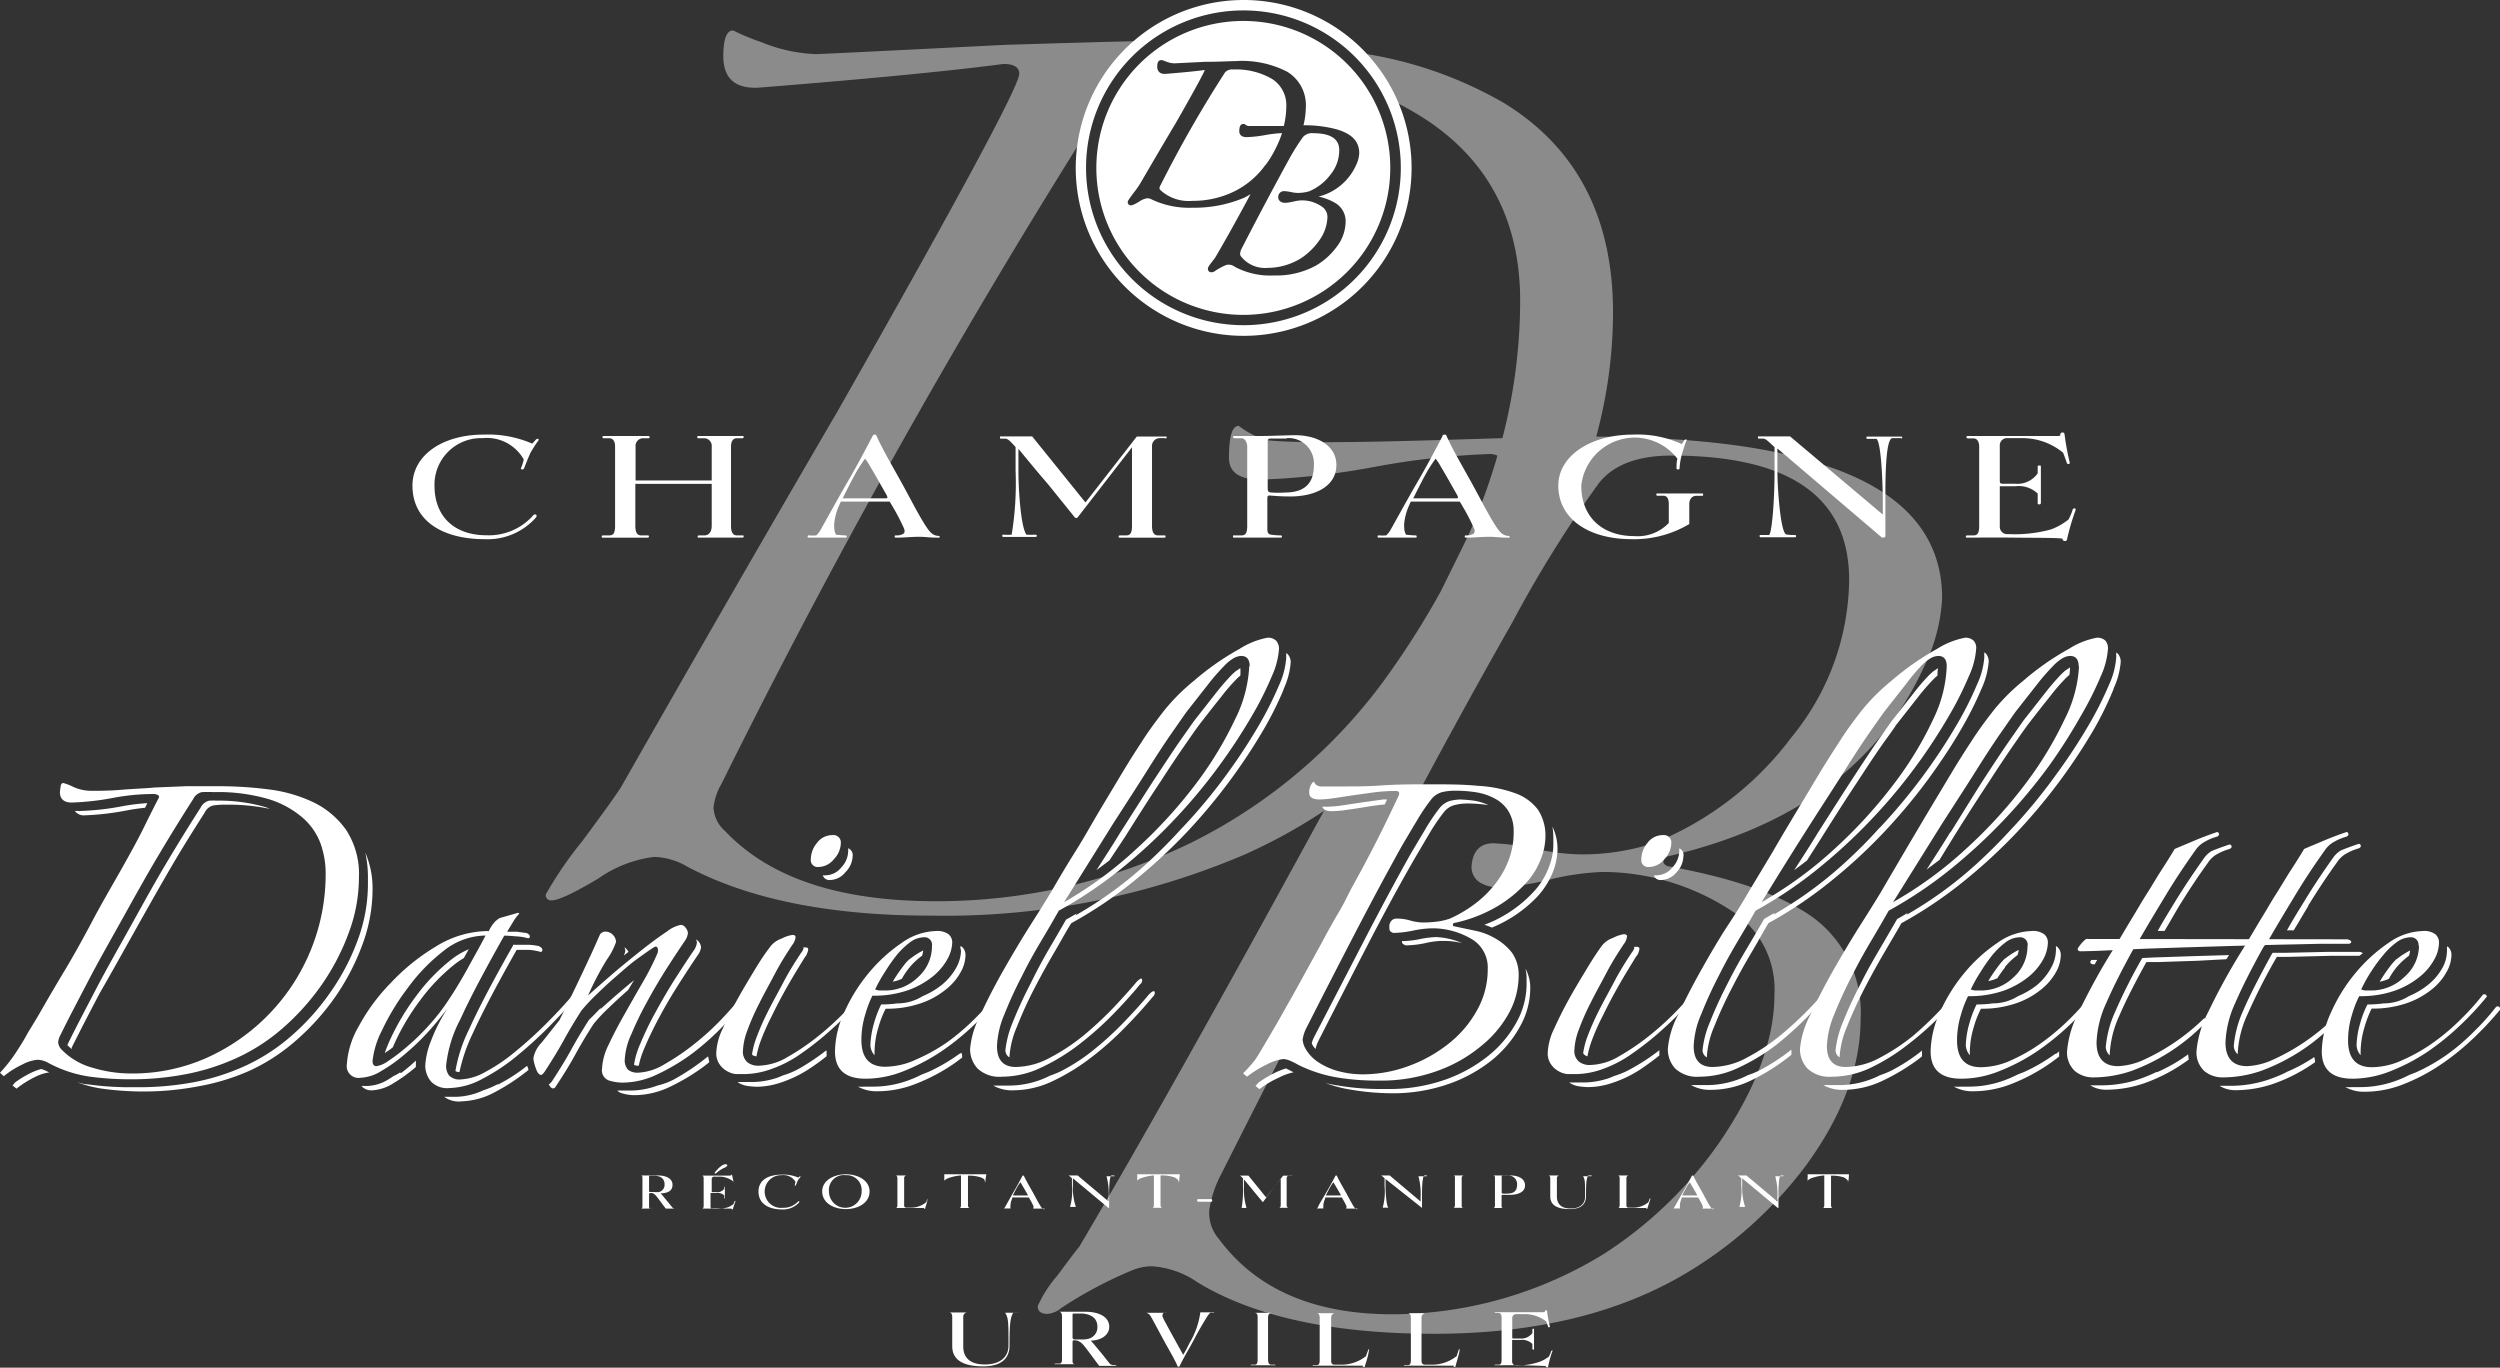 <svg xmlns="http://www.w3.org/2000/svg" viewBox="0 0 211.11 115.49"><rect x="0" y="0" width="211.11" height="115.49" fill="#333333" stroke="none"/><defs><style>.cls-1{opacity:0.5;}.cls-2{fill:#e4e4e3;}.cls-3{fill:#fff;}</style></defs><title>BM_DB_blc_v2</title><g id="Calque_2" data-name="Calque 2"><g id="Calque_1-2" data-name="Calque 1"><g class="cls-1"><path class="cls-2" d="M140.76,72.33q16.06-3.67,21.7-16A14.69,14.69,0,0,0,164,50.51q0-8.32-10.8-11.49c-4.35-1.38-10.5-2.09-18.41-2.15a40.14,40.14,0,0,0,1.42-10.48q0-12-9.14-17.65a34.09,34.09,0,0,0-12.28-4.27,13.9,13.9,0,0,1,2.75,4,27.1,27.1,0,0,1,3,1.71q7.83,5.25,7.83,15.24A46.34,46.34,0,0,1,126.87,37l-4.05.12c-4.83.15-8.45.22-10.89.22s-4-.06-5-.17a7.48,7.48,0,0,1-2.33-1.21c-.55,0-.82.9-.82,2.69,0,1.24.88,1.85,2.66,1.85a63.82,63.82,0,0,0,9.66-1.08,65.17,65.17,0,0,1,9.66-1.08,1.45,1.45,0,0,1,.69.14A52.79,52.79,0,0,1,124.09,45c-.75,1.55-1.57,3.21-2.46,5a71.5,71.5,0,0,1-4.26,6.77,44.92,44.92,0,0,1-16.82,14.41,49.07,49.07,0,0,1-22,4.92Q66.75,76,61.25,70.2a2.87,2.87,0,0,1-1-2,5,5,0,0,1,.67-2A625.32,625.32,0,0,1,91.57,11.42a13.73,13.73,0,0,1,4.86-7.95c-3,.06-6.82.17-11.6.32q-15.43.78-15.94.78a13.29,13.29,0,0,1-4.57-1,18.1,18.1,0,0,1-2.41-1c-.55,0-.83.73-.83,2.17,0,1.88,1,2.77,3,2.66q13.83-1.1,20.66-2c.88,0,1.33.28,1.33.83q0,1.5-15.32,28.46Q61.59,50.4,52.59,66.21q-.33.66-3.42,4.82a32.24,32.24,0,0,0-3.08,4.5.44.44,0,0,0,.5.5c.55,0,1.86-.61,3.91-1.83a10.49,10.49,0,0,1,4.73-1.84,5.84,5.84,0,0,1,2.82.83q7.81,4.14,20.61,4.13a64.5,64.5,0,0,0,26.42-5.15,45.55,45.55,0,0,0,6.73-3.7c-.13.22-.24.44-.37.66Q98.63,92.62,91.13,105.29c-.11.11-.72.91-1.83,2.41a10.5,10.5,0,0,0-1.67,2.59c0,.44.28.66.83.66a2.06,2.06,0,0,0,1.16-.5,35.76,35.76,0,0,1,6-3.19,4.41,4.41,0,0,1,1.65-.33,7.55,7.55,0,0,1,3.83,1.34q7.14,4.35,19.94,4.36t21.43-5.17a35,35,0,0,0,10-9q4.65-6.33,4.65-12.49a9.92,9.92,0,0,0-4.78-9q-4-2.49-11.54-3.83c-.22-.11-.33-.23-.33-.34C140.43,72.49,140.54,72.33,140.76,72.33ZM124.94,74.5a3,3,0,0,0,1.66.43,22.3,22.3,0,0,0,4.23-.65,21.8,21.8,0,0,1,4.57-.65A19.92,19.92,0,0,1,146.35,77a7.85,7.85,0,0,1,3.49,7q0,5.67-4.66,12.49a34.78,34.78,0,0,1-9.64,9.33,34.2,34.2,0,0,1-17.46,5.16q-10.31.16-15.13-6.33a3.37,3.37,0,0,1-.83-2.49,9.38,9.38,0,0,1,1-3q15-29.79,24.58-46.59A102.09,102.09,0,0,1,135,40.82c1.22-1.56,3.27-2.35,6.15-2.35q15,0,15,10.5a21.25,21.25,0,0,1-4.84,13.25,27.15,27.15,0,0,1-11.51,8.92,19.19,19.19,0,0,1-6.68,1,20,20,0,0,1-3.51-.47,20.62,20.62,0,0,0-3.5-.46c-1.11,0-1.72.63-1.84,1.86A1.54,1.54,0,0,0,124.94,74.5Z"/></g><path class="cls-3" d="M0,90.59a12.76,12.76,0,0,0,1.32-1.67c.4-.61.71-1.11.93-1.52s.62-1,1.19-2,1.22-2.11,2-3.41S7,79.29,7.78,77.81s1.62-2.91,2.39-4.27,1.45-2.59,2-3.71,1-2,1.26-2.5a.21.21,0,0,0-.16-.22.83.83,0,0,0-.28-.06,18.19,18.19,0,0,0-3.46.33,22.2,22.2,0,0,1-3.47.39c-.66,0-1-.3-1-.88a3,3,0,0,1,.06-.44c0-.22.11-.33.22-.33a4.45,4.45,0,0,1,.85.33,3.71,3.71,0,0,0,1.51.33c.66,0,1.53,0,2.59-.09s2-.11,2.75-.19l2.69-.11c.88,0,1.78,0,2.7,0a33.61,33.61,0,0,1,4.26.27,12.3,12.3,0,0,1,3.8,1.1,7.24,7.24,0,0,1,2.75,2.34,6.8,6.8,0,0,1,1.07,4,13.37,13.37,0,0,1-.85,4.64,19.26,19.26,0,0,1-2.29,4.41A20.18,20.18,0,0,1,23.9,86.8a16.15,16.15,0,0,1-4,2.58,18.83,18.83,0,0,1-4.32,1.35,24.42,24.42,0,0,1-4.54.41,25.68,25.68,0,0,1-3.57-.24,10.51,10.51,0,0,1-3.36-1.13,2.06,2.06,0,0,0-.93-.28,3.34,3.34,0,0,0-1.27.39,7.48,7.48,0,0,0-1.59,1ZM27.5,73.71a7.59,7.59,0,0,0-.41-2.42,5.33,5.33,0,0,0-1.49-2.2,7.94,7.94,0,0,0-2.89-1.6,15.14,15.14,0,0,0-4.67-.6,9.63,9.63,0,0,0-1,0,1.11,1.11,0,0,0-.74.61c-.92,1.43-1.89,3-2.92,4.73s-2,3.48-3,5.28-2,3.54-2.89,5.25-1.7,3.24-2.36,4.59a1.7,1.7,0,0,0-.22.66,1,1,0,0,0,.33.66,5.74,5.74,0,0,0,2.56,1.49,11.31,11.31,0,0,0,3.32.49,15.41,15.41,0,0,0,6.33-1.32A17,17,0,0,0,27.5,73.71Z"/><path class="cls-3" d="M49.55,83.17c-.84,1-1.76,2.06-2.77,3.1a34.69,34.69,0,0,1-3.06,2.84,16.65,16.65,0,0,1-3,2,6.1,6.1,0,0,1-2.78.77,1.87,1.87,0,0,1-1.54-.55A2.12,2.12,0,0,1,35.91,90a6.48,6.48,0,0,1,.47-2.06,14,14,0,0,1,1.41-2.78c-.48.62-1,1.28-1.66,2A20.06,20.06,0,0,1,34.21,89a12.92,12.92,0,0,1-2,1.43,3.56,3.56,0,0,1-1.76.58,1,1,0,0,1-1.16-1.15,7.36,7.36,0,0,1,1-3.19A16.2,16.2,0,0,1,33,83a17.56,17.56,0,0,1,3.82-3.08,8.47,8.47,0,0,1,4.46-1.3,3.09,3.09,0,0,1,.5-.77,2.06,2.06,0,0,1,.43-.33l1.54-.44.11.06a3.65,3.65,0,0,0-.52.69l-.52.85c.18,0,.46,0,.82,0l.83.11c.18.08.27.17.27.28a.14.14,0,0,1-.16.16,4.4,4.4,0,0,0-1-.16q-.66-.06-1-.06c-1.69,3-2.92,5.33-3.71,7.07A10.76,10.76,0,0,0,37.67,90a1.35,1.35,0,0,0,.25.82,1.24,1.24,0,0,0,1,.33A4.69,4.69,0,0,0,41,90.51a15,15,0,0,0,2.58-1.76,34.68,34.68,0,0,0,2.84-2.61A41.69,41.69,0,0,0,49.22,83c.08-.11.15-.14.22-.08A.28.28,0,0,1,49.55,83.17ZM41,79a5.77,5.77,0,0,0-3.57,1.32,15.42,15.42,0,0,0-3,3.11A20.12,20.12,0,0,0,32.26,87a7.37,7.37,0,0,0-.8,2.59c0,.29.11.44.33.44a2.31,2.31,0,0,0,1-.44,14.79,14.79,0,0,0,1.56-1.19,17.91,17.91,0,0,0,1.79-1.73,16.86,16.86,0,0,0,1.68-2.14c.59-.88,1.16-1.82,1.7-2.81S40.59,79.81,41,79Z"/><path class="cls-3" d="M63.58,83.61a31.77,31.77,0,0,1-2.28,2.78,22.19,22.19,0,0,1-2.75,2.5,17,17,0,0,1-3,1.81,6.84,6.84,0,0,1-2.95.72,3.88,3.88,0,0,1-1.21-.19.91.91,0,0,1-.55-1,5,5,0,0,1,.55-2c.37-.79.8-1.62,1.3-2.5s1-1.78,1.54-2.7a23.41,23.41,0,0,0,1.29-2.53.65.65,0,0,0,0-.47c-.06-.12-.18-.13-.36,0-.4.26-.88.6-1.43,1s-1.11.91-1.68,1.4-1.12,1-1.65,1.52a16.7,16.7,0,0,0-1.29,1.37c-.59.92-1.09,1.76-1.51,2.53s-.95,1.63-1.57,2.59q-.23.33-.33.33c-.18,0-.34-.2-.47-.61a3.38,3.38,0,0,1-.19-.77,2.45,2.45,0,0,1,.69-1.34l1.51-1.9c.59-1.18,1.19-2.41,1.81-3.72s1.16-2.46,1.6-3.49a.53.53,0,0,1,.49-.27.85.85,0,0,1,.61.27.87.87,0,0,1,.27.61,6.08,6.08,0,0,1-.79,1.51,24.4,24.4,0,0,0-1.57,3q1.05-.94,2.28-2c.83-.7,1.62-1.34,2.37-1.93s1.41-1.07,2-1.46a2.77,2.77,0,0,1,1.18-.57.52.52,0,0,1,.41.25.75.75,0,0,1,.19.46,1.45,1.45,0,0,1-.27.66c-.4.59-.9,1.34-1.49,2.26s-1.14,1.86-1.67,2.83a28,28,0,0,0-1.35,2.78,5.76,5.76,0,0,0-.55,2.09,1.18,1.18,0,0,0,.27.9,1.28,1.28,0,0,0,.88.25,4.67,4.67,0,0,0,2.2-.71,19.74,19.74,0,0,0,2.62-1.79,22,22,0,0,0,2.55-2.39,18.38,18.38,0,0,0,2-2.53.26.26,0,0,1,.33-.09C63.78,83.25,63.76,83.39,63.58,83.61Z"/><path class="cls-3" d="M73.42,83.5a24.7,24.7,0,0,1-3,3.24,25.29,25.29,0,0,1-3.14,2.48A10.17,10.17,0,0,1,65,90.32a6.87,6.87,0,0,1-2.09.38c-.22,0-.48,0-.77,0a2,2,0,0,1-.8-.28,1.84,1.84,0,0,1-.6-.58,1.59,1.59,0,0,1-.25-1,5.15,5.15,0,0,1,.55-2c.36-.82.8-1.68,1.29-2.56s1-1.72,1.49-2.53S64.71,80.38,65,80a2,2,0,0,1,1-.74,2.89,2.89,0,0,1,.91-.31c.18,0,.27.06.27.17a.94.94,0,0,1-.08.33,1,1,0,0,1-.19.33c-.48.73-1,1.54-1.46,2.42s-.94,1.73-1.35,2.56a20.18,20.18,0,0,0-1,2.28,5.42,5.42,0,0,0-.36,1.65,1.18,1.18,0,0,0,.36,1,1.45,1.45,0,0,0,1,.3,5,5,0,0,0,2.42-.74,19.67,19.67,0,0,0,2.62-1.79,25.13,25.13,0,0,0,2.39-2.2,21,21,0,0,0,1.7-2c.19-.18.29-.23.31-.13A.75.75,0,0,1,73.42,83.5ZM71,71.23a2,2,0,0,1-.58,1.32,1.69,1.69,0,0,1-1.29.66.58.58,0,0,1-.66-.66,2.18,2.18,0,0,1,.52-1.37,1.59,1.59,0,0,1,1.29-.66A.63.63,0,0,1,71,71.23Z"/><path class="cls-3" d="M84.48,84.16a25.17,25.17,0,0,1-2.23,2.39,21.28,21.28,0,0,1-2.8,2.26,16.51,16.51,0,0,1-3.14,1.64,8.63,8.63,0,0,1-3.22.64q-2.58,0-2.58-2.31a8.08,8.08,0,0,1,.8-3.33,14.15,14.15,0,0,1,2.06-3.3,13.2,13.2,0,0,1,2.78-2.53,5.18,5.18,0,0,1,2.88-1,1.59,1.59,0,0,1,1.08.28.91.91,0,0,1,.3.71A3.1,3.1,0,0,1,80,81a5,5,0,0,1-1.24,1.46,7.26,7.26,0,0,1-2.09,1.16,8.78,8.78,0,0,1-3,.46,9,9,0,0,0-.6,1.57,7.37,7.37,0,0,0-.33,2.17c0,1.51.68,2.26,2,2.26a6.28,6.28,0,0,0,2.62-.61A15.05,15.05,0,0,0,80,88a19.42,19.42,0,0,0,2.34-2,20,20,0,0,0,1.78-2,.22.22,0,0,1,.25,0A.21.21,0,0,1,84.48,84.16ZM78.7,79.87a.63.63,0,0,0-.71-.72,2,2,0,0,0-1.13.41,6.65,6.65,0,0,0-1.13,1.08,14.62,14.62,0,0,0-1,1.43,12.56,12.56,0,0,0-.83,1.48,1.24,1.24,0,0,0,.39.09l.44,0a3.94,3.94,0,0,0,2.8-1.13A3.51,3.51,0,0,0,78.7,79.87Z"/><path class="cls-3" d="M108,54.84a6.69,6.69,0,0,1-.6,2.26,28.28,28.28,0,0,1-1.73,3.43,47.91,47.91,0,0,1-2.75,4.18,45.81,45.81,0,0,1-3.69,4.43,44.77,44.77,0,0,1-4.54,4.21,35.58,35.58,0,0,1-5.28,3.55c-.33.58-.78,1.37-1.37,2.36s-1.17,2-1.73,3.14a35.46,35.46,0,0,0-1.49,3.24,7.64,7.64,0,0,0-.63,2.7c0,1.17.53,1.76,1.59,1.76a6.24,6.24,0,0,0,2.86-.77,17.18,17.18,0,0,0,2.84-1.87A31.29,31.29,0,0,0,94,85.12c.78-.83,1.45-1.57,2-2.23.26-.25.41-.32.44-.19a.4.4,0,0,1-.16.41c-.66.81-1.44,1.67-2.34,2.59a27.38,27.38,0,0,1-2.86,2.53,17,17,0,0,1-3.16,1.92,7.65,7.65,0,0,1-3.3.77,2.7,2.7,0,0,1-2.06-.68,2.41,2.41,0,0,1-.64-1.68,7.46,7.46,0,0,1,.86-2.83c.56-1.23,1.23-2.53,2-3.88s1.54-2.64,2.31-3.85,1.34-2.13,1.71-2.75c.62-1.07,1.27-2.17,2-3.33s1.35-2.28,2-3.38l1.9-3.17c.6-1,1.16-1.89,1.67-2.66.63-1,1.27-1.85,1.93-2.7a16.76,16.76,0,0,1,2.53-2.53,22.55,22.55,0,0,1,3.85-2.69,6.67,6.67,0,0,1,2.36-.94,1,1,0,0,1,.72.25A1,1,0,0,1,108,54.84Zm-2.47,1.43c0-.58-.24-.88-.72-.88a1.37,1.37,0,0,0-.6.17,3.53,3.53,0,0,0-.85.69,17,17,0,0,0-1.27,1.45l-1.9,2.42c-.29.41-.7,1-1.23,1.76s-1.21,1.79-2,3.05-1.81,2.83-3,4.68l-4.1,6.57A33.18,33.18,0,0,0,96,71.65a39.77,39.77,0,0,0,5-5.48,30.77,30.77,0,0,0,3.3-5.44A11.12,11.12,0,0,0,105.49,56.27Z"/><path class="cls-3" d="M120.45,66.23c1.65,0,3.11,0,4.37.13A10.9,10.9,0,0,1,128,67a4.16,4.16,0,0,1,1.87,1.37,4,4,0,0,1,.63,2.37,5.28,5.28,0,0,1-.39,1.81,6.18,6.18,0,0,1-1.29,2.06,10.52,10.52,0,0,1-2.39,1.93,12.06,12.06,0,0,1-3.63,1.4c-.07,0-.11.06-.11.17a.1.1,0,0,0,.11.11l1.7.36a5.51,5.51,0,0,1,1.76.66,4.79,4.79,0,0,1,1.41,1.2,3.24,3.24,0,0,1,.57,2,6.61,6.61,0,0,1-.82,3.11A9.41,9.41,0,0,1,125,88.39a12.19,12.19,0,0,1-3.68,2.06,14,14,0,0,1-4.93.8A21,21,0,0,1,113,91a11.84,11.84,0,0,1-3.35-1.07,6,6,0,0,0-.72-.36,1.53,1.53,0,0,0-.55-.14,3.8,3.8,0,0,0-1.37.44,9.22,9.22,0,0,0-1.71,1.05l-.33-.28a13.72,13.72,0,0,0,1-1.12c.16-.24.3-.45.41-.64.59-1,1.19-2,1.81-3.1s1.22-2.15,1.79-3.2l1.65-3c.53-1,1-1.84,1.46-2.61s.72-1.4,1.18-2.23.92-1.68,1.38-2.56.9-1.75,1.32-2.61.79-1.64,1.12-2.34a.54.54,0,0,0,.06-.27c0-.11-.11-.17-.33-.17a15.71,15.71,0,0,0-1.71.11l-1.81.25-1.65.25a9.7,9.7,0,0,1-1.21.11c-.59,0-.88-.19-.88-.55a1.27,1.27,0,0,1,.33-.94c.07,0,.13.06.16.17a.69.69,0,0,0,.47.22c.24,0,.82,0,1.73,0,1.18,0,2.29,0,3.33-.08S118.91,66.23,120.45,66.23Zm7.37,4a3.2,3.2,0,0,0-.44-1.73,3,3,0,0,0-1.16-1.07,5,5,0,0,0-1.59-.53,11.58,11.58,0,0,0-1.76-.13,4.55,4.55,0,0,0-1.13.13,1.76,1.76,0,0,0-.91.64,16.27,16.27,0,0,0-1.23,1.84c-.43.71-.82,1.38-1.19,2q-1.81,3.24-3.9,7.26t-4.18,8.14a3.19,3.19,0,0,0-.33,1,1.81,1.81,0,0,0,.27.82,3.39,3.39,0,0,0,.91,1,5.82,5.82,0,0,0,1.62.79,8,8,0,0,0,2.48.33A11.29,11.29,0,0,0,119,90a12.07,12.07,0,0,0,3.33-1.87,9.32,9.32,0,0,0,2.39-2.81,7,7,0,0,0,.91-3.49,2.79,2.79,0,0,0-1.21-2.44,6.48,6.48,0,0,0-3.41-1,8.57,8.57,0,0,0-1.71.2,8.89,8.89,0,0,1-1.65.19.66.66,0,0,1-.24-.14c-.06,0-.09-.19-.09-.41a.7.7,0,0,1,.17-.47.55.55,0,0,1,.44-.19,4,4,0,0,1,1.15.16,4.07,4.07,0,0,0,1.16.17,10,10,0,0,0,1.13-.08,5.13,5.13,0,0,0,1.07-.25,10.8,10.8,0,0,0,1.95-1.13,9.14,9.14,0,0,0,1.73-1.62,7.86,7.86,0,0,0,1.24-2.09A6.59,6.59,0,0,0,127.82,70.24Z"/><path class="cls-3" d="M143.6,83.5a24.7,24.7,0,0,1-3,3.24,25.29,25.29,0,0,1-3.14,2.48,10.17,10.17,0,0,1-2.25,1.1,6.87,6.87,0,0,1-2.09.38c-.22,0-.48,0-.77,0a2,2,0,0,1-.8-.28,1.84,1.84,0,0,1-.6-.58,1.59,1.59,0,0,1-.25-1,5.15,5.15,0,0,1,.55-2c.37-.82.8-1.68,1.29-2.56s1-1.72,1.49-2.53.89-1.41,1.18-1.81a2,2,0,0,1,1-.74,2.89,2.89,0,0,1,.91-.31c.18,0,.27.06.27.17a.94.94,0,0,1-.08.33,1,1,0,0,1-.19.33c-.48.73-1,1.54-1.46,2.42s-.94,1.73-1.35,2.56a20.18,20.18,0,0,0-1,2.28,5.42,5.42,0,0,0-.36,1.65,1.18,1.18,0,0,0,.36,1,1.45,1.45,0,0,0,1,.3,5,5,0,0,0,2.42-.74,19.67,19.67,0,0,0,2.62-1.79,24,24,0,0,0,2.39-2.2,21,21,0,0,0,1.7-2c.19-.18.29-.23.31-.13A.75.75,0,0,1,143.6,83.5Zm-2.47-12.27a2,2,0,0,1-.58,1.32,1.68,1.68,0,0,1-1.29.66.58.58,0,0,1-.66-.66,2.18,2.18,0,0,1,.52-1.37,1.59,1.59,0,0,1,1.29-.66A.63.63,0,0,1,141.13,71.23Z"/><path class="cls-3" d="M166.87,54.84a6.52,6.52,0,0,1-.61,2.26,28.28,28.28,0,0,1-1.73,3.43,46.7,46.7,0,0,1-11,12.82,35.58,35.58,0,0,1-5.28,3.55c-.33.58-.79,1.37-1.38,2.36s-1.16,2-1.73,3.14a35.3,35.3,0,0,0-1.48,3.24,7.47,7.47,0,0,0-.64,2.7c0,1.17.53,1.76,1.6,1.76a6.24,6.24,0,0,0,2.86-.77,17.1,17.1,0,0,0,2.83-1.87,29.7,29.7,0,0,0,2.53-2.34c.79-.83,1.46-1.57,2-2.23.26-.25.4-.32.44-.19a.41.41,0,0,1-.17.41c-.66.81-1.44,1.67-2.33,2.59A28.43,28.43,0,0,1,150,88.23a17.07,17.07,0,0,1-3.17,1.92,7.65,7.65,0,0,1-3.3.77,2.72,2.72,0,0,1-2.06-.68,2.4,2.4,0,0,1-.63-1.68,7.4,7.4,0,0,1,.85-2.83c.57-1.23,1.24-2.53,2-3.88S145.2,79.21,146,78s1.34-2.13,1.7-2.75l2-3.33c.67-1.16,1.34-2.28,2-3.38l1.9-3.17c.61-1,1.17-1.89,1.68-2.66.62-1,1.26-1.85,1.92-2.7a17.24,17.24,0,0,1,2.53-2.53,23,23,0,0,1,3.85-2.69,6.76,6.76,0,0,1,2.37-.94,1,1,0,0,1,.71.25A.92.92,0,0,1,166.87,54.84Zm-2.48,1.43c0-.58-.23-.88-.71-.88a1.41,1.41,0,0,0-.61.17,3.73,3.73,0,0,0-.85.69A15.57,15.57,0,0,0,161,57.7l-1.9,2.42c-.29.41-.71,1-1.24,1.76s-1.21,1.79-2,3.05-1.82,2.83-3,4.68-2.53,4-4.1,6.57a33.51,33.51,0,0,0,6.19-4.53,40.32,40.32,0,0,0,5-5.48,29.62,29.62,0,0,0,3.3-5.44A11.12,11.12,0,0,0,164.39,56.27Z"/><path class="cls-3" d="M178,54.84a6.69,6.69,0,0,1-.6,2.26,28.28,28.28,0,0,1-1.73,3.43A45.71,45.71,0,0,1,173,64.71a46.53,46.53,0,0,1-8.23,8.64,35.58,35.58,0,0,1-5.28,3.55c-.33.58-.78,1.37-1.37,2.36s-1.16,2-1.73,3.14a35.46,35.46,0,0,0-1.49,3.24,7.64,7.64,0,0,0-.63,2.7c0,1.17.53,1.76,1.59,1.76a6.24,6.24,0,0,0,2.86-.77,17.18,17.18,0,0,0,2.84-1.87A29.7,29.7,0,0,0,164,85.12c.79-.83,1.45-1.57,2-2.23.26-.25.41-.32.44-.19a.4.4,0,0,1-.16.41c-.66.81-1.44,1.67-2.34,2.59a27.38,27.38,0,0,1-2.86,2.53A17,17,0,0,1,158,90.15a7.65,7.65,0,0,1-3.3.77,2.72,2.72,0,0,1-2.06-.68,2.37,2.37,0,0,1-.64-1.68,7.46,7.46,0,0,1,.86-2.83c.56-1.23,1.23-2.53,2-3.88s1.54-2.64,2.31-3.85,1.34-2.13,1.71-2.75c.62-1.07,1.27-2.17,1.95-3.33s1.35-2.28,2-3.38l1.9-3.17c.6-1,1.16-1.89,1.67-2.66.63-1,1.27-1.85,1.93-2.7a16.76,16.76,0,0,1,2.53-2.53,22.55,22.55,0,0,1,3.85-2.69,6.67,6.67,0,0,1,2.36-.94,1,1,0,0,1,.72.25A1,1,0,0,1,178,54.84Zm-2.47,1.43c0-.58-.24-.88-.72-.88a1.37,1.37,0,0,0-.6.17,3.53,3.53,0,0,0-.85.69,17,17,0,0,0-1.27,1.45l-1.9,2.42c-.29.41-.7,1-1.23,1.76s-1.21,1.79-2,3.05-1.81,2.83-3,4.68l-4.1,6.57a33.18,33.18,0,0,0,6.19-4.53,39.77,39.77,0,0,0,5-5.48,30.77,30.77,0,0,0,3.3-5.44A11.12,11.12,0,0,0,175.56,56.27Z"/><path class="cls-3" d="M177,84.16a25.17,25.17,0,0,1-2.23,2.39,22,22,0,0,1-2.8,2.26,16.51,16.51,0,0,1-3.14,1.64,8.63,8.63,0,0,1-3.22.64q-2.58,0-2.58-2.31a8.24,8.24,0,0,1,.8-3.33,14.15,14.15,0,0,1,2.06-3.3,13.2,13.2,0,0,1,2.78-2.53,5.18,5.18,0,0,1,2.88-1,1.59,1.59,0,0,1,1.08.28.91.91,0,0,1,.3.71,3.1,3.1,0,0,1-.41,1.43,5,5,0,0,1-1.24,1.46,7.26,7.26,0,0,1-2.09,1.16,8.82,8.82,0,0,1-3,.46,9,9,0,0,0-.6,1.57,7.37,7.37,0,0,0-.33,2.17c0,1.51.68,2.26,2,2.26a6.28,6.28,0,0,0,2.62-.61A14.69,14.69,0,0,0,172.48,88a19.42,19.42,0,0,0,2.34-2,20,20,0,0,0,1.78-2,.22.22,0,0,1,.25,0A.21.21,0,0,1,177,84.16Zm-5.78-4.29a.63.63,0,0,0-.71-.72,2,2,0,0,0-1.13.41,6.65,6.65,0,0,0-1.13,1.08,14.62,14.62,0,0,0-1,1.43,12.56,12.56,0,0,0-.83,1.48,1.24,1.24,0,0,0,.39.09l.44,0a3.94,3.94,0,0,0,2.8-1.13A3.51,3.51,0,0,0,171.21,79.87Z"/><path class="cls-3" d="M210,84.16a25,25,0,0,1-2.22,2.39A22.06,22.06,0,0,1,205,88.81a16.44,16.44,0,0,1-3.13,1.64,8.71,8.71,0,0,1-3.22.64c-1.72,0-2.59-.77-2.59-2.31a8.24,8.24,0,0,1,.8-3.33,14.15,14.15,0,0,1,2.06-3.3,13.45,13.45,0,0,1,2.78-2.53,5.21,5.21,0,0,1,2.89-1,1.56,1.56,0,0,1,1.07.28.91.91,0,0,1,.3.71,3,3,0,0,1-.41,1.43,4.88,4.88,0,0,1-1.24,1.46,7.13,7.13,0,0,1-2.09,1.16,8.76,8.76,0,0,1-3,.46,8.86,8.86,0,0,0-.61,1.57,7.37,7.37,0,0,0-.33,2.17c0,1.51.68,2.26,2,2.26a6.27,6.27,0,0,0,2.61-.61A14.35,14.35,0,0,0,205.53,88a18,18,0,0,0,2.34-2,20.17,20.17,0,0,0,1.79-2,.21.21,0,0,1,.25,0A.21.21,0,0,1,210,84.16Zm-5.77-4.29a.64.64,0,0,0-.72-.72,2,2,0,0,0-1.12.41,6,6,0,0,0-1.13,1.08,13.19,13.19,0,0,0-1.05,1.43,12.42,12.42,0,0,0-.82,1.48,1.1,1.1,0,0,0,.38.09l.44,0a4,4,0,0,0,2.81-1.13A3.51,3.51,0,0,0,204.27,79.87Z"/><path class="cls-3" d="M198.24,79.32c.21.07.31.14.31.22s-.07.13-.21.16l-2.5,0-3.64.08-4.06.11L184.5,80l-3.33.11-3.07.14c-1.21.06-2.17.08-2.38.08s-.27-.07-.27-.22a2.89,2.89,0,0,1,.71-.82Z"/><path class="cls-3" d="M191.12,80q-1.53,2.76-2.36,4.68a8.74,8.74,0,0,0-.83,3.35c0,1.32.61,2,1.82,2a5.84,5.84,0,0,0,2-.46A18,18,0,0,0,197,86.05c.11-.11.21,0,.32.1s-.42.5-.57.63a16.59,16.59,0,0,1-5.82,3.65,10,10,0,0,1-3.24.55,2.4,2.4,0,0,1-1.54-.53,2.13,2.13,0,0,1-.66-1.78,8.71,8.71,0,0,1,1-3.25,53.39,53.39,0,0,1,2.91-5.28l.5-.82c.33-.55.69-1.17,1.1-1.84s.8-1.36,1.21-2,.81-1.34,1.24-2,.79-1.24,1.12-1.79c.41-.18,1-.42,1.68-.71s1.35-.53,1.9-.72a.18.18,0,0,1,.16.14c0,.09,0,.17-.16.25a4.26,4.26,0,0,0-1,.41,2.23,2.23,0,0,0-.83.74c-.84,1.18-1.66,2.4-2.44,3.69s-1.55,2.56-2.29,3.85Z"/><path class="cls-3" d="M180.23,80q-1.53,2.76-2.36,4.68a8.74,8.74,0,0,0-.83,3.35c0,1.32.61,2,1.82,2a5.84,5.84,0,0,0,2-.46,18,18,0,0,0,5.21-3.53c.11-.11.21,0,.32.1s-.42.5-.57.63A16.59,16.59,0,0,1,180,90.43a10,10,0,0,1-3.24.55,2.4,2.4,0,0,1-1.54-.53,2.13,2.13,0,0,1-.66-1.78,8.71,8.71,0,0,1,1-3.25,53.39,53.39,0,0,1,2.91-5.28l.5-.82c.33-.55.69-1.17,1.1-1.84s.8-1.36,1.21-2,.81-1.34,1.24-2,.79-1.24,1.12-1.79c.41-.18,1-.42,1.68-.71s1.35-.53,1.9-.72a.18.18,0,0,1,.16.14c0,.09,0,.17-.16.25a3.94,3.94,0,0,0-1,.41,2.23,2.23,0,0,0-.83.74c-.84,1.18-1.66,2.4-2.44,3.69s-1.55,2.56-2.29,3.85Z"/><path class="cls-3" d="M44.8,38.23c-.21.45-.42,1-.54,1.31a.16.16,0,0,1-.21.09c-.07,0-.09-.07,0-.23a4.86,4.86,0,0,0,.18-.6A3.58,3.58,0,0,0,40.75,37,3.93,3.93,0,0,0,36.69,41c0,2.68,1.74,4.2,4.39,4.2A5,5,0,0,0,45,43.55a.21.21,0,0,1,.25-.1c.09.06.08.14,0,.26a5.44,5.44,0,0,1-4.32,1.82c-3.51,0-6.1-1.51-6.1-4.52,0-2.61,2.59-4.31,6-4.31a9.36,9.36,0,0,1,4.11.76c.11-.1.23-.25.3-.32s.12-.11.2-.07.06.08,0,.16A10.8,10.8,0,0,0,44.8,38.23Z"/><path class="cls-3" d="M62.71,45.4c-.74,0-1.14,0-1.88,0s-1.09,0-1.8,0c-.09,0-.12,0-.12-.1a.11.11,0,0,1,.12-.09h.47c.31,0,.6-.24.6-.81V40.86H53.65V44.4c0,.57.16.81.49.81h.51c.11,0,.15,0,.15.09s-.06.1-.15.1c-.76,0-1.18,0-1.95,0s-1.08,0-1.77,0c-.09,0-.12,0-.12-.1a.11.11,0,0,1,.12-.09h.54c.35,0,.47-.24.47-.81V37.71c0-.43-.17-.7-.48-.7H51c-.09,0-.12,0-.12-.1s.05-.09.12-.09c.68,0,1,0,1.73,0s1.21,0,2,0c.09,0,.12,0,.12.09s0,.1-.12.1h-.46a.64.64,0,0,0-.6.7v2.86H60.1V37.71a.64.64,0,0,0-.6-.7H59c-.09,0-.12,0-.12-.1s.05-.09.12-.09c.71,0,1.1,0,1.8,0s1.14,0,1.88,0c.09,0,.12,0,.12.09a.11.11,0,0,1-.12.1h-.47c-.31,0-.48.26-.48.7v6.72c0,.52.17.78.48.78h.47c.09,0,.12,0,.12.09A.11.11,0,0,1,62.71,45.4Z"/><path class="cls-3" d="M79.14,45.4c-.71,0-.93-.07-1.52-.07-.75,0-1.17.07-1.92.07-.1,0-.15,0-.15-.1s.06-.09.14-.09a1,1,0,0,0,.4-.05c.21-.07.3-.15.3-.32a.89.89,0,0,0-.09-.3,18.76,18.76,0,0,0-.93-1.78l-.24-.4H71l-.13.3a4.92,4.92,0,0,0-.42,1.51,2.38,2.38,0,0,0,0,.43,1.22,1.22,0,0,0,.15.55,7.52,7.52,0,0,0,.75.06c.09,0,.15,0,.15.09s0,.1-.15.1c-.59,0-.93,0-1.52,0s-.91,0-1.5,0c-.1,0-.13,0-.13-.1s.06-.09.13-.09a3.78,3.78,0,0,0,.6,0,1.74,1.74,0,0,0,.33-.41c.15-.25,1.22-2.2,2-3.57,1-1.7,1.49-2.63,2.4-4.36.05-.1.08-.17.2-.17s.15.06.19.18c.57,1.25,1.35,2.54,2.21,4.11.73,1.34,1.32,2.51,1.93,3.45.38.57.59.76,1,.81.09,0,.16,0,.16.09S79.26,45.4,79.14,45.4Zm-4.32-3.68c-.57-1-.89-1.58-1.49-2.59a4.37,4.37,0,0,0-.28-.4,13,13,0,0,0-.75,1.15c-.47.84-.92,1.77-1.14,2.2l1.14,0c1,0,1.56,0,2.47,0,.09,0,.17,0,.17-.08A.85.85,0,0,0,74.82,41.72Z"/><path class="cls-3" d="M98.35,37h-.47a.66.66,0,0,0-.6.7V44.4c0,.56.17.81.5.81h.51c.1,0,.13,0,.13.09s0,.1-.13.1c-.75,0-1.13,0-1.85,0s-1.18,0-1.86,0c-.09,0-.12,0-.12-.1a.11.11,0,0,1,.12-.09h.54c.35,0,.47-.25.47-.81V37.77L91,43.69a.12.12,0,0,1-.12.05.17.17,0,0,1-.12-.05L88.51,40.9c-1-1.15-2.51-3-2.51-3v1.85c0,1.66.21,4.81.68,5.4a6.25,6.25,0,0,0,.73,0c.11,0,.15.05.15.1s-.06.09-.15.09c-.61,0-.78,0-1.3,0l-1.34,0c-.09,0-.13,0-.13-.1s0-.09.13-.09a4.5,4.5,0,0,0,.66,0,27,27,0,0,0,.33-5.4v-2c-.43-.47-.64-.71-.88-.71h-.32c-.09,0-.12,0-.12-.1s0-.09.12-.09c.6,0,.78,0,1.29,0l1.31,0,4.5,5.58L96,36.86s.57,0,.9,0h1.5c.09,0,.12,0,.12.09A.11.11,0,0,1,98.35,37Z"/><path class="cls-3" d="M108.67,41.92c-.53,0-1.08-.05-1.34-.07s-.31,0-.31.26v2.48c0,.31,0,.54.39.57a5.81,5.81,0,0,0,.69.05c.09,0,.15,0,.15.09s0,.1-.15.1c-.74,0-1.11,0-1.85,0s-1.21,0-2,0c-.1,0-.13,0-.13-.1s0-.09.13-.09h.6c.35,0,.47-.24.47-.81V37.71c0-.31-.17-.7-.48-.7h-.59c-.09,0-.12,0-.12-.1s0-.09.12-.09c.77,0,1.22,0,2,0s2.16-.05,2.93-.07c1.89-.05,3.67.77,3.67,2.53S111.07,42,108.67,41.92Zm0-4.89-1.38,0c-.2,0-.24.1-.24.3v3.86c0,.32.06.38.3.4a8.41,8.41,0,0,0,1.15,0c1.83,0,2.45-.93,2.45-2.31A2.14,2.14,0,0,0,108.64,37Z"/><path class="cls-3" d="M127.28,45.4c-.71,0-.93-.07-1.52-.07-.75,0-1.17.07-1.92.07-.1,0-.15,0-.15-.1s.06-.09.14-.09a1,1,0,0,0,.4-.05c.21-.07.3-.15.3-.32a.89.89,0,0,0-.09-.3,18.76,18.76,0,0,0-.93-1.78l-.24-.4h-4.14l-.13.3a4.92,4.92,0,0,0-.42,1.51,2.38,2.38,0,0,0,0,.43,1.22,1.22,0,0,0,.15.55,7.52,7.52,0,0,0,.75.06c.09,0,.15,0,.15.09s0,.1-.15.1c-.59,0-.93,0-1.52,0s-.91,0-1.5,0c-.1,0-.13,0-.13-.1s.06-.09.13-.09a3.78,3.78,0,0,0,.6,0,1.74,1.74,0,0,0,.33-.41c.15-.25,1.22-2.2,2-3.57,1-1.7,1.49-2.63,2.4-4.36,0-.1.08-.17.2-.17s.15.06.19.18c.57,1.25,1.35,2.54,2.21,4.11.73,1.34,1.32,2.51,1.93,3.45.38.57.59.76,1,.81.09,0,.16,0,.16.09S127.4,45.4,127.28,45.4ZM123,41.72c-.57-1-.89-1.58-1.49-2.59a4.37,4.37,0,0,0-.28-.4,13,13,0,0,0-.75,1.15c-.47.84-.92,1.77-1.14,2.2l1.14,0c1,0,1.56,0,2.47,0,.09,0,.17,0,.17-.08A.85.85,0,0,0,123,41.72Z"/><path class="cls-3" d="M143.7,41.87h-.47c-.31,0-.58.24-.58.7v1.68a9.07,9.07,0,0,1-4.86,1.28c-3.72,0-6.2-1.77-6.2-4.52,0-2.53,2.75-4.31,6.29-4.31a9,9,0,0,1,4.14.8l.19-.3a.18.18,0,0,1,.17-.09c.06,0,.08.06,0,.16-.15.41-.21.65-.33,1a6,6,0,0,0-.22,1.23c0,.07,0,.14-.11.14s-.16,0-.15-.19,0-.46.08-.71A4.54,4.54,0,0,0,133.53,41c0,2.68,1.79,4.27,4.47,4.27a3.62,3.62,0,0,0,2.92-1.11v-1.6c0-.45-.15-.7-.46-.7H140c-.1,0-.13,0-.13-.09s0-.1.13-.1c.65,0,1.09,0,1.78,0s1.15,0,1.92,0c.09,0,.12,0,.12.1S143.77,41.87,143.7,41.87Z"/><path class="cls-3" d="M160.47,37c-.19,0-.37,0-.66,0s-.6.81-.6,4.71v3.54a.14.14,0,0,1-.16.14h-.14l-8.82-7.52v1.87c0,1.49.26,5.18.74,5.39a4.15,4.15,0,0,0,.69.05c.1,0,.15,0,.15.09s-.06.1-.15.1l-1.43,0-1.36,0c-.09,0-.14,0-.14-.1s0-.09.14-.09c.25,0,.42,0,.64,0s.48-2.56.48-5.42v-2c-.69-.65-.78-.72-1-.72h-.28c-.09,0-.12,0-.12-.1s0-.09.12-.09l1.39,0c.47,0,1.2,0,1.2,0l7.83,6.6v-1c0-1.84-.15-5.19-.54-5.39l-.7,0c-.11,0-.14,0-.14-.1s0-.09.14-.09c.57,0,.78,0,1.36,0s.77,0,1.38,0c.09,0,.14,0,.14.09S160.56,37,160.47,37Z"/><path class="cls-3" d="M174.54,45.58a.15.15,0,0,1-.19.1c-.11,0-.18-.06-.17-.17s-2.49-.09-4.06-.11-3.54,0-4,0c-.09,0-.12,0-.12-.1a.11.11,0,0,1,.12-.09h.54c.35,0,.47-.23.47-.81V37.72c0-.42-.17-.7-.48-.7h-.47c-.09,0-.12-.05-.12-.11s0-.09.12-.09h7.31c.42,0,.49,0,.49-.1a.18.18,0,0,1,.2-.2c.09,0,.15.06.16.17a22.08,22.08,0,0,0,.44,2.38.11.11,0,0,1-.11.12.13.13,0,0,1-.13-.08c-.09-.24-.21-.61-.33-.89l-.17-.13A5.36,5.36,0,0,0,170.88,37h-1.33a.61.61,0,0,0-.68.65v2.93c0,.23.06.27.26.27h1.05a2.08,2.08,0,0,0,1.89-.88v-.52c0-.1,0-.14.13-.14s.14,0,.14.15v3a.12.12,0,0,1-.14.13c-.09,0-.13,0-.13-.15v-.76a2.32,2.32,0,0,0-1.88-.62h-1.32v3.43a.62.62,0,0,0,.71.61,11.44,11.44,0,0,0,3.6-.39,5.18,5.18,0,0,0,1.5-.85,4.81,4.81,0,0,0,.34-.81.15.15,0,0,1,.17-.12c.09,0,.1.1.07.18A19.7,19.7,0,0,0,174.54,45.58Z"/><path class="cls-3" d="M57.08,102.06c-.15,0-.23,0-.38,0h-.48l-.56-.75c-.3-.4-.38-.48-.56-.56a.58.58,0,0,0-.18,0c-.08,0-.11,0-.11.1v1c0,.13,0,.2.14.21h.21s.05,0,.05,0,0,0-.05,0a5.82,5.82,0,0,0-.59,0l-.66,0s0,0,0,0,0,0,0,0h.2c.11,0,.14-.06.14-.23V99.5c0-.15,0-.24-.16-.24H53.9s0,0,0,0,0,0,0,0h.66l1,0c.68,0,1.23.25,1.23.79s-.44.71-1,.72c.17.19.3.36.47.56l.5.61c.07.09.12.12.33.12,0,0,.05,0,.05,0A0,0,0,0,1,57.08,102.06Zm-1.73-2.77h-.46c-.07,0-.08,0-.08.1v1.15a.1.1,0,0,0,.1.12l.4,0a1.37,1.37,0,0,0,.34,0,.63.63,0,0,0,.47-.64C56.12,99.54,55.8,99.32,55.35,99.29Z"/><path class="cls-3" d="M61.88,102.12a.06.06,0,0,1-.07,0,0,0,0,0,1-.05-.06s-.83,0-1.36,0-1.18,0-1.31,0a0,0,0,0,1,0,0s0,0,0,0h.18c.11,0,.15-.07.15-.27V99.5c0-.14-.05-.23-.16-.23h-.15a0,0,0,0,1,0,0s0,0,0,0h2.43c.14,0,.17,0,.17,0s0-.07.06-.07,0,0,.06.06A7.72,7.72,0,0,0,62,100s0,0,0,0a.05.05,0,0,1,0,0c0-.08-.07-.2-.11-.29l-.05,0a1.82,1.82,0,0,0-1.07-.35h-.45a.2.2,0,0,0-.22.22v1c0,.08,0,.09.08.09h.35a.68.68,0,0,0,.63-.29v-.17a0,0,0,0,1,.05,0s0,0,0,0v1a0,0,0,0,1,0,0s-.05,0-.05,0v-.26a.77.77,0,0,0-.62-.21H60v1.15a.2.2,0,0,0,.23.2,3.85,3.85,0,0,0,1.2-.13,1.56,1.56,0,0,0,.5-.28,2.57,2.57,0,0,0,.12-.27s0,0,.05,0,0,0,0,.06A6.23,6.23,0,0,0,61.88,102.12Zm-.66-3.53a2.47,2.47,0,0,0-.76.5s-.06,0-.1,0,0,0,0-.08c.21-.28.61-.67.85-.69a.23.23,0,0,1,.14,0s.07.06.07.09S61.35,98.53,61.22,98.59Z"/><path class="cls-3" d="M67.38,99.67c-.07.15-.14.34-.18.43s0,0-.07,0,0,0,0-.08,0-.13.06-.2A1.2,1.2,0,0,0,66,99.24a1.38,1.38,0,1,0,.11,2.75,1.66,1.66,0,0,0,1.3-.55s.06,0,.08,0,0,0,0,.09a1.82,1.82,0,0,1-1.44.6c-1.17,0-2-.5-2-1.51s.87-1.43,2-1.43a3.25,3.25,0,0,1,1.37.25l.1-.1s0,0,.07,0,0,0,0,.06A3.54,3.54,0,0,0,67.38,99.67Z"/><path class="cls-3" d="M71.43,102.1c-1.08,0-2-.55-2-1.49s1-1.45,2-1.45,2,.51,2,1.45S72.5,102.1,71.43,102.1Zm0-2.86A1.26,1.26,0,0,0,70,100.61a1.38,1.38,0,1,0,2.76,0A1.26,1.26,0,0,0,71.41,99.24Z"/><path class="cls-3" d="M78.13,102c0,.06,0,.08-.08.08s0,0,0-.07l-2,0h-.61a0,0,0,0,1,0,0,0,0,0,0,1,0,0h.18c.12,0,.16-.08.16-.27V99.5c0-.14-.05-.24-.16-.24h-.16s0,0,0,0,0,0,0,0h1.29s0,0,0,0,0,0,0,0h-.2a.22.22,0,0,0-.2.24v2.28c0,.13.06.2.19.2h.4a2,2,0,0,0,1.27-.46l.11-.31a.05.05,0,0,1,0,0s0,0,0,.06C78.31,101.44,78.2,101.81,78.13,102Z"/><path class="cls-3" d="M83.23,99.53c0,.12,0,.22-.07.33s0,0,0,0,0,0,0,0a.57.57,0,0,0,0-.15c0-.14-.19-.23-.35-.29a3.17,3.17,0,0,0-1.07-.14v2.46c0,.19.06.27.17.27H82s0,0,0,0a0,0,0,0,1,0,0l-.62,0-.62,0a0,0,0,0,1,0,0,0,0,0,0,1,0,0H81c.11,0,.15-.07.15-.27V99.26a4.2,4.2,0,0,0-1,.2,1,1,0,0,0-.41.24c0,.07,0,.13,0,.16s0,0,0,0,0,0,0-.05,0-.15,0-.35v-.3s0,0,.06,0a.06.06,0,0,1,.05,0s0,0,0,0h3.31l.13,0,0,0s0,0,0,0Z"/><path class="cls-3" d="M88.19,102.06c-.24,0-.31,0-.51,0s-.39,0-.64,0a0,0,0,0,1-.05,0s0,0,.05,0h.13c.07,0,.1,0,.1-.11a.22.22,0,0,0,0-.1,5.49,5.49,0,0,0-.31-.59l-.08-.14H85.47l0,.1a1.55,1.55,0,0,0-.14.51.71.71,0,0,0,0,.14.35.35,0,0,0,0,.18l.25,0s0,0,0,0a0,0,0,0,1,0,0l-.51,0-.5,0a0,0,0,0,1,0,0s0,0,0,0h.2a.4.4,0,0,0,.11-.14l.67-1.19c.33-.56.5-.87.8-1.45,0,0,0,0,.07,0s0,0,.06.06c.19.41.45.84.74,1.36s.44.84.64,1.15.2.26.33.27,0,0,0,0S88.23,102.06,88.19,102.06Zm-1.44-1.23c-.19-.34-.3-.52-.5-.86a.77.77,0,0,0-.09-.13,4.19,4.19,0,0,0-.25.38c-.16.28-.31.59-.38.73h1.2s.06,0,.06,0A.27.27,0,0,0,86.75,100.83Z"/><path class="cls-3" d="M94.08,99.26h-.22c-.07,0-.2.27-.2,1.57V102s0,0-.06,0h0l-3-2.5v.62a5,5,0,0,0,.25,1.8h.23s0,0,0,0a0,0,0,0,1,0,0h-.93a0,0,0,0,1,0,0s0,0,0,0h.21a5.09,5.09,0,0,0,.16-1.81V99.5c-.23-.21-.26-.24-.34-.24H90.1s0,0,0,0,0,0,0,0H91l2.62,2.2v-.33a5.71,5.71,0,0,0-.18-1.8h-.24s0,0,0,0,0,0,0,0l.46,0,.46,0s0,0,0,0S94.11,99.26,94.08,99.26Z"/><path class="cls-3" d="M99.59,99.53c0,.12,0,.22-.07.33s0,0,0,0,0,0,0,0,0-.1,0-.15-.2-.23-.35-.29A3.28,3.28,0,0,0,98,99.26v2.46c0,.19.06.27.17.27h.16s0,0,0,0a0,0,0,0,1,0,0l-.61,0-.62,0a0,0,0,0,1,0,0s0,0,0,0h.18c.12,0,.16-.07.16-.27V99.26a4.08,4.08,0,0,0-1,.2.89.89,0,0,0-.41.24,1.16,1.16,0,0,1,0,.16s0,0,0,0,0,0,0-.05,0-.15,0-.35a1.47,1.47,0,0,0,0-.3s0,0,.07,0l.05,0a.05.05,0,0,0,0,0h3.3l.13,0,.05,0s0,0,0,0S99.61,99.4,99.59,99.53Z"/><path class="cls-3" d="M102.26,101.48h-1.07a.11.11,0,0,1-.1-.11c0-.05,0-.11.12-.11h1c.1,0,.15,0,.15.1S102.38,101.48,102.26,101.48Z"/><path class="cls-3" d="M109,99.26h-.15a.23.23,0,0,0-.2.24v2.22c0,.19.06.27.17.27H109s0,0,0,0a0,0,0,0,1,0,0l-.62,0-.62,0a0,0,0,0,1,0,0s0,0,0,0H108c.11,0,.15-.08.15-.27v-2.2l-1.51,2h0s0,0,0,0l-.77-.93c-.31-.38-.83-1-.83-1v.61a5.62,5.62,0,0,0,.22,1.8l.25,0s0,0,0,0,0,0,0,0h-.88a0,0,0,0,1,0,0s0,0,0,0h.22a9,9,0,0,0,.11-1.8V99.5c-.15-.15-.22-.23-.3-.23h-.1s0,0,0,0,0,0,0,0h.43l.43,0,1.5,1.85,1.43-1.84.3,0h.5s0,0,0,0S109.07,99.26,109,99.26Z"/><path class="cls-3" d="M114.62,102.06c-.24,0-.31,0-.51,0s-.39,0-.64,0a0,0,0,0,1,0,0s0,0,0,0h.13c.07,0,.1,0,.1-.11a.22.22,0,0,0,0-.1,5.49,5.49,0,0,0-.31-.59l-.08-.14H111.9l0,.1a1.86,1.86,0,0,0-.15.51v.14a.59.59,0,0,0,0,.18l.25,0s.06,0,.06,0,0,0-.06,0l-.5,0-.5,0s0,0,0,0,0,0,0,0h.2a.57.57,0,0,0,.11-.14c0-.08.4-.73.67-1.19s.5-.87.8-1.45c0,0,0,0,.07,0s.05,0,.06.06c.19.41.45.84.74,1.36s.44.84.64,1.15.2.26.33.27,0,0,0,0S114.66,102.06,114.62,102.06Zm-1.44-1.23c-.19-.34-.3-.52-.5-.86a.77.77,0,0,0-.09-.13,4.19,4.19,0,0,0-.25.38c-.16.28-.31.59-.38.73h1.2s.06,0,.06,0A.27.27,0,0,0,113.18,100.83Z"/><path class="cls-3" d="M120.5,99.26h-.22c-.06,0-.2.27-.2,1.57V102s0,0,0,0h0L117,99.56v.62c0,.5.08,1.73.25,1.8h.22s0,0,0,0a0,0,0,0,1,0,0h-.93a0,0,0,0,1,0,0s0,0,0,0h.22a5.09,5.09,0,0,0,.16-1.81V99.5c-.23-.21-.26-.24-.34-.24h-.1s0,0,0,0a0,0,0,0,1,0,0h.87l2.61,2.2v-.33a5.71,5.71,0,0,0-.18-1.8h-.23s0,0,0,0,0,0,0,0l.45,0,.46,0s0,0,0,0S120.53,99.26,120.5,99.26Z"/><path class="cls-3" d="M123.78,99.26h-.15c-.11,0-.2.07-.2.24v2.22c0,.18,0,.27.16.27h.17s0,0,0,0a0,0,0,0,1,0,0l-.64,0-.59,0a0,0,0,0,1,0,0s0,0,0,0h.18c.11,0,.15-.1.15-.27V99.5c0-.17,0-.24-.16-.24h-.15s0,0,0,0,0,0,0,0h1.23s0,0,0,0S123.81,99.26,123.78,99.26Z"/><path class="cls-3" d="M127.35,100.9l-.44,0c-.09,0-.11,0-.11.09v.83c0,.1,0,.18.13.19h.23s0,0,0,0,0,0,0,0c-.24,0-.37,0-.61,0l-.66,0s0,0,0,0,0,0,0,0h.2c.11,0,.15-.08.15-.27V99.5c0-.11,0-.24-.16-.24h-.19s0,0,0,0,0,0,0,0h.66l1,0c.63,0,1.23.25,1.23.84S128.15,100.92,127.35,100.9Zm0-1.63h-.46c-.06,0-.08,0-.08.1v1.28c0,.11,0,.13.1.14a2.53,2.53,0,0,0,.39,0c.61,0,.81-.3.81-.76A.72.72,0,0,0,127.34,99.27Z"/><path class="cls-3" d="M134.4,99.26l-.28,0c-.13.21-.19.45-.19,1.65V101c0,.67-.4,1.1-1.39,1.1s-1.63-.3-1.63-1.07V99.5c0-.14-.06-.24-.16-.24h-.16s0,0,0,0a0,0,0,0,1,0,0h1.24s0,0,0,0,0,0,0,0h-.16a.23.23,0,0,0-.2.24v1.55c0,.54.3,1,1.14,1s1.24-.41,1.24-1v-.07c0-1.17,0-1.37-.17-1.66h-.29s0,0,0,0,0,0,0,0l.52,0,.49,0s0,0,0,0S134.43,99.26,134.4,99.26Z"/><path class="cls-3" d="M139.12,102c0,.06,0,.08-.08.08s0,0,0-.07l-2,0h-.6a0,0,0,0,1,0,0s0,0,0,0h.18c.11,0,.15-.08.15-.27V99.5c0-.14-.05-.24-.16-.24h-.15s0,0,0,0,0,0,0,0h1.28s0,0,0,0,0,0,0,0h-.2a.22.22,0,0,0-.2.24v2.28c0,.13.06.2.19.2h.4a2,2,0,0,0,1.27-.46l.11-.31a.05.05,0,0,1,.05,0s0,0,0,.06C139.3,101.44,139.19,101.81,139.12,102Z"/><path class="cls-3" d="M144.71,102.06c-.24,0-.31,0-.51,0s-.39,0-.64,0a0,0,0,0,1-.05,0s0,0,.05,0h.13c.07,0,.1,0,.1-.11a.22.22,0,0,0,0-.1,5.49,5.49,0,0,0-.31-.59l-.08-.14H142l0,.1a1.55,1.55,0,0,0-.14.51.71.71,0,0,0,0,.14.35.35,0,0,0,0,.18l.25,0s.05,0,.05,0a0,0,0,0,1-.05,0l-.51,0-.5,0a0,0,0,0,1,0,0,0,0,0,0,1,0,0h.2a.4.4,0,0,0,.11-.14l.67-1.19c.33-.56.5-.87.8-1.45,0,0,0,0,.07,0s.05,0,.06.06c.19.41.45.84.74,1.36s.44.84.64,1.15.2.26.33.27,0,0,0,0S144.75,102.06,144.71,102.06Zm-1.44-1.23c-.19-.34-.3-.52-.5-.86a.77.77,0,0,0-.09-.13,4.19,4.19,0,0,0-.25.38c-.16.28-.31.59-.38.73h1.2s.06,0,.06,0A.27.27,0,0,0,143.27,100.83Z"/><path class="cls-3" d="M150.6,99.26h-.22c-.07,0-.2.27-.2,1.57V102s0,0-.06,0h0l-3-2.5v.62a5,5,0,0,0,.25,1.8h.23s0,0,0,0a0,0,0,0,1,0,0h-.93a0,0,0,0,1-.05,0s0,0,.05,0h.21a5.09,5.09,0,0,0,.16-1.81V99.5c-.22-.21-.26-.24-.34-.24h-.09s0,0,0,0,0,0,0,0h.87l2.61,2.2v-.33a5.71,5.71,0,0,0-.18-1.8h-.24s0,0,0,0,0,0,0,0l.46,0,.46,0s0,0,0,0S150.63,99.26,150.6,99.26Z"/><path class="cls-3" d="M156.11,99.53c0,.12-.05.22-.07.33s0,0,0,0-.05,0,0,0,0-.1,0-.15-.2-.23-.35-.29a3.21,3.21,0,0,0-1.07-.14v2.46c0,.19.05.27.16.27h.16s.05,0,.05,0a0,0,0,0,1-.05,0l-.61,0-.62,0a0,0,0,0,1,0,0s0,0,0,0h.18c.12,0,.16-.07.16-.27V99.26a4.08,4.08,0,0,0-1,.2.89.89,0,0,0-.41.24,1.16,1.16,0,0,1,0,.16s0,0,0,0,0,0,0-.05,0-.15,0-.35a1.47,1.47,0,0,0,0-.3s0,0,.07,0l0,0a.05.05,0,0,0,.05,0H156l.13,0,0,0s0,0,0,0S156.13,99.4,156.11,99.53Z"/><path class="cls-3" d="M119.48,72.46l1.18-2a15.83,15.83,0,0,1,1.24-1.84,1.65,1.65,0,0,1,.91-.63,4.4,4.4,0,0,1,1.12-.14,11.5,11.5,0,0,1,1.76.14,4.33,4.33,0,0,0-1.17-.37c-.41-.06-.81-.09-1.22-.11a4.58,4.58,0,0,0-.85.12,1.76,1.76,0,0,0-.91.64,16.27,16.27,0,0,0-1.23,1.84c-.43.71-.82,1.38-1.19,2q-1.82,3.24-3.9,7.26T111,87.51a3.24,3.24,0,0,0-.23.57,1.32,1.32,0,0,0,.08.19,2,2,0,0,0,.24.31,3,3,0,0,1,.26-.72q2.1-4.12,4.18-8.14T119.48,72.46Zm.52,6.82a7.68,7.68,0,0,1-1.61.19c0,.11,0,.19.07.22a.66.66,0,0,0,.25.14,8.27,8.27,0,0,0,1.65-.19,6.59,6.59,0,0,1,3.11,0,6.31,6.31,0,0,0-2.2-.51A8.81,8.81,0,0,0,120,79.28Zm24.13,10a7.56,7.56,0,0,1,.62-2.58,34.41,34.41,0,0,1,1.49-3.25c.56-1.1,1.14-2.14,1.73-3.13s1-1.78,1.37-2.37a35.58,35.58,0,0,0,5.28-3.55,44.69,44.69,0,0,0,4.54-4.2,48.36,48.36,0,0,0,3.69-4.43c1.08-1.49,2-2.88,2.75-4.18a29.87,29.87,0,0,0,1.73-3.44,6.7,6.7,0,0,0,.6-2.25,1,1,0,0,0-.27-.75.53.53,0,0,1-.1-.06c0,.07,0,.14,0,.21a1.72,1.72,0,0,1,0,.24,6.52,6.52,0,0,1-.61,2.26,28.28,28.28,0,0,1-1.73,3.43,48.38,48.38,0,0,1-6.43,8.61l-.1.09c-.84.94-1.75,1.86-2.74,2.77a33.57,33.57,0,0,1-6.19,4.54l.1-.16-.89.52c-.33.58-.79,1.37-1.38,2.36s-1.16,2-1.73,3.14a35.3,35.3,0,0,0-1.48,3.24,8.11,8.11,0,0,0-.61,2.34A.71.71,0,0,0,144.13,89.29ZM112.49,68.5a9.54,9.54,0,0,0,1.21-.11c.52-.07,1.07-.15,1.65-.25s1-.15,1.58-.21l.2-.42-.32,0-1.81.25-1.65.25a9.86,9.86,0,0,1-1.21.11,1.86,1.86,0,0,1-.26,0h-.22C111.75,68.37,112,68.5,112.49,68.5Zm29.31,3.13h0a1.36,1.36,0,0,1,0,.3,2,2,0,0,1-.58,1.32,1.69,1.69,0,0,1-1.29.66.77.77,0,0,1-.27,0,.57.57,0,0,0,.62.4,1.71,1.71,0,0,0,1.3-.66,2,2,0,0,0,.57-1.32A.62.62,0,0,0,141.8,71.63Zm-70.18,0h0a1.36,1.36,0,0,1,0,.3,2,2,0,0,1-.58,1.32,1.69,1.69,0,0,1-1.29.66.77.77,0,0,1-.27,0,.57.57,0,0,0,.62.4,1.68,1.68,0,0,0,1.29-.66A2,2,0,0,0,72,72.3.62.62,0,0,0,71.62,71.63Zm9.48,8.26,0,.18a1,1,0,0,1,.05.23,3.1,3.1,0,0,1-.41,1.43,5,5,0,0,1-1.24,1.46,6.73,6.73,0,0,1-1.59.93,4,4,0,0,1-2.13.61h0a9.85,9.85,0,0,1-1.37.09,9,9,0,0,0-.6,1.57,7.54,7.54,0,0,0-.31,1.87,1.35,1.35,0,0,0,.35.85,1.37,1.37,0,0,1,0-.19,7.39,7.39,0,0,1,.33-2.18,8.26,8.26,0,0,1,.61-1.56,8.75,8.75,0,0,0,3-.47,6.91,6.91,0,0,0,2.09-1.16,4.85,4.85,0,0,0,1.24-1.45,3,3,0,0,0,.41-1.43.92.92,0,0,0-.3-.72ZM95,70.67q1.74-2.78,3-4.67c.82-1.27,1.5-2.28,2-3s.94-1.36,1.24-1.76c.77-1,1.4-1.8,1.9-2.42a15.9,15.9,0,0,1,1.26-1.46,4.37,4.37,0,0,1,.34-.31,4.7,4.7,0,0,0,0-.63l-.39.26A4.66,4.66,0,0,0,104,57a19.24,19.24,0,0,0-1.27,1.46l-1.9,2.42-1.24,1.76c-.53.77-1.2,1.79-2,3s-1.81,2.83-3,4.68c-.6,1-1.26,2-2,3.16l1.09-.82ZM53.55,89.93a.86.86,0,0,0,.39.06,7.6,7.6,0,0,1,.47-1.47c.37-.88.82-1.8,1.35-2.78s1.09-1.91,1.68-2.83,1.08-1.67,1.48-2.25A1.47,1.47,0,0,0,59.2,80a.81.81,0,0,0-.19-.47.71.71,0,0,0-.24-.2,0,0,0,0,1,0,0,.63.63,0,0,1,.08.28,1.45,1.45,0,0,1-.27.66c-.41.59-.9,1.34-1.49,2.26s-1.14,1.86-1.67,2.83a26,26,0,0,0-1.35,2.78,6.76,6.76,0,0,0-.52,1.71ZM76.8,81.7a5.65,5.65,0,0,1,1.07-1,3.12,3.12,0,0,0,.09-.44,7.31,7.31,0,0,0-.75.44l-.46.34c-.11.11-.21.21-.31.33a14.62,14.62,0,0,0-1,1.43s0,.07-.07.1a3,3,0,0,0,.79-.25C76.34,82.31,76.56,82,76.8,81.7ZM63.88,89.2a7.77,7.77,0,0,1,.29-1.12,19.35,19.35,0,0,1,1-2.28c.4-.83.85-1.68,1.35-2.56s1-1.68,1.45-2.42a.74.74,0,0,0,.19-.33,1,1,0,0,0,.09-.33c0-.11-.09-.16-.28-.16h-.13a.79.79,0,0,1,0,.13,1,1,0,0,1-.19.33c-.48.73-1,1.54-1.46,2.42s-.94,1.73-1.35,2.55a21.08,21.08,0,0,0-1,2.29A6.82,6.82,0,0,0,63.51,89s0,.09.06.11A.63.63,0,0,0,63.88,89.2ZM39.17,80.9l.41-.74,0,0a6.37,6.37,0,0,0-1.43.84,15.63,15.63,0,0,0-3,3.1A19.94,19.94,0,0,0,33,87.67a13.28,13.28,0,0,0-.51,1.25,6.15,6.15,0,0,0,.68-.48l.18-.41a19.33,19.33,0,0,1,2.12-3.55,15.92,15.92,0,0,1,3-3.11A7.25,7.25,0,0,1,39.17,80.9Zm137.62.53h.1c.07-.13.13-.25.21-.37h-.49l-.1.14C176.51,81.35,176.6,81.43,176.79,81.43Zm25.57.27a6.32,6.32,0,0,1,1.07-1,3.12,3.12,0,0,0,.09-.44,8.44,8.44,0,0,0-.74.44l-.47.34-.3.33a13.19,13.19,0,0,0-1,1.43l-.06.1a3.09,3.09,0,0,0,.78-.25C201.91,82.31,202.12,82,202.36,81.7Zm-2.83-1.21a1,1,0,0,0-.23-.11h-.18l-.07,0-2.5,0-3.64.08-1,0-.12.19c-1,1.84-1.81,3.39-2.36,4.68a9.07,9.07,0,0,0-.8,3,1,1,0,0,0,.33.7h0a8.75,8.75,0,0,1,.82-3.36,50.55,50.55,0,0,1,2.37-4.67l.12-.2,1,0,3.64-.09,2.33,0Zm-25.92-.6,0,.18a1,1,0,0,1,0,.23,3.1,3.1,0,0,1-.41,1.43A5,5,0,0,1,172,83.19a6.73,6.73,0,0,1-1.59.93,4,4,0,0,1-2.13.61h0a9.85,9.85,0,0,1-1.37.09,9,9,0,0,0-.6,1.57,7.54,7.54,0,0,0-.31,1.87,1.43,1.43,0,0,0,.34.85c0-.07,0-.13,0-.19a7.39,7.39,0,0,1,.33-2.18,8.26,8.26,0,0,1,.61-1.56,8.75,8.75,0,0,0,3-.47,6.91,6.91,0,0,0,2.09-1.16,5,5,0,0,0,1.24-1.45,3,3,0,0,0,.41-1.43.92.92,0,0,0-.3-.72Zm14.62.76-3,.09-3.33.11-1,.05a46.77,46.77,0,0,0-2.28,4.52,9.07,9.07,0,0,0-.8,3,1,1,0,0,0,.33.7h0a8.75,8.75,0,0,1,.82-3.36c.53-1.24,1.3-2.75,2.28-4.52l1,0,3.33-.11L188,81Zm-18.92,1a5.93,5.93,0,0,1,1.06-1,2.16,2.16,0,0,0,.1-.44,7.31,7.31,0,0,0-.75.44l-.47.34-.3.33a14.62,14.62,0,0,0-1,1.43s0,.07-.07.1a3,3,0,0,0,.79-.25C168.85,82.31,169.07,82,169.31,81.7Zm-35.25,7.5a8,8,0,0,1,.3-1.12,17.63,17.63,0,0,1,1-2.28c.4-.83.85-1.68,1.35-2.56s1-1.68,1.45-2.42a.85.85,0,0,0,.2-.33,1.17,1.17,0,0,0,.08-.33c0-.11-.09-.16-.28-.16H138a.79.79,0,0,1,0,.13,1,1,0,0,1-.19.33c-.48.73-1,1.54-1.46,2.42s-.94,1.73-1.35,2.55a21.08,21.08,0,0,0-1,2.29,6.82,6.82,0,0,0-.31,1.25.54.54,0,0,0,.06.11A.63.63,0,0,0,134.06,89.2Zm60.85-12.67c.79-1.28,1.6-2.51,2.45-3.68a2.22,2.22,0,0,1,.82-.75,4.75,4.75,0,0,1,1-.41c.15-.07.2-.15.17-.25s-.09-.13-.17-.13c-.45.15-1,.34-1.52.56a2.15,2.15,0,0,0-.65.62c-.84,1.18-1.66,2.4-2.44,3.69-.5.81-1,1.62-1.45,2.43h.57C194.09,77.92,194.48,77.22,194.91,76.53Zm-30.22-6.21c-.6,1-1.26,2-2,3.16l1.09-.82,1.23-2q1.74-2.78,3-4.67c.82-1.27,1.5-2.28,2-3s.94-1.36,1.24-1.76c.77-1,1.4-1.8,1.9-2.42a15.9,15.9,0,0,1,1.26-1.46,4.37,4.37,0,0,1,.34-.31,4.7,4.7,0,0,0,.05-.63l-.39.26a4.66,4.66,0,0,0-.35.32,19.24,19.24,0,0,0-1.27,1.46l-1.9,2.42c-.29.41-.7,1-1.23,1.76s-1.21,1.79-2,3S165.85,68.47,164.69,70.32ZM199,88.25a1.32,1.32,0,0,0,.34.85c0-.07,0-.13,0-.19a7.39,7.39,0,0,1,.33-2.18,9.16,9.16,0,0,1,.6-1.56,8.81,8.81,0,0,0,3-.47,7,7,0,0,0,2.09-1.16,4.81,4.81,0,0,0,1.23-1.45,3,3,0,0,0,.42-1.43.92.92,0,0,0-.3-.72l-.08,0c0,.06,0,.12,0,.18a.93.93,0,0,1,0,.23,3,3,0,0,1-.41,1.43A4.88,4.88,0,0,1,205,83.19a6.73,6.73,0,0,1-1.59.93,3.94,3.94,0,0,1-2.12.61h0a9.85,9.85,0,0,1-1.37.09,8.14,8.14,0,0,0-.61,1.57A7.09,7.09,0,0,0,199,88.25ZM184,76.53c.79-1.28,1.6-2.51,2.45-3.68a2.15,2.15,0,0,1,.82-.75,4.75,4.75,0,0,1,1-.41c.15-.07.2-.15.17-.25a.19.19,0,0,0-.17-.13c-.45.15-1,.34-1.52.56a2.15,2.15,0,0,0-.65.62c-.84,1.18-1.66,2.4-2.45,3.69-.49.81-1,1.62-1.44,2.43h.57C183.2,77.92,183.59,77.22,184,76.53Zm-30.14-5.86q1.74-2.78,3-4.67c.82-1.27,1.5-2.28,2-3s1-1.36,1.24-1.76l1.9-2.42a17.44,17.44,0,0,1,1.27-1.46,3.09,3.09,0,0,1,.34-.31c0-.22,0-.43.05-.63l-.39.26a4.64,4.64,0,0,0-.36.32,17.39,17.39,0,0,0-1.26,1.46l-1.9,2.42c-.3.41-.71,1-1.24,1.76s-1.21,1.79-2,3-1.82,2.83-3,4.68c-.6,1-1.26,2-2,3.16.36-.27.73-.54,1.08-.82Zm24.61-12.51a6.53,6.53,0,0,0,.61-2.25,1,1,0,0,0-.28-.75.53.53,0,0,1-.1-.06,1.48,1.48,0,0,1,0,.21,1.75,1.75,0,0,1,0,.24,6.69,6.69,0,0,1-.6,2.26,29.82,29.82,0,0,1-1.73,3.43,47.91,47.91,0,0,1-2.75,4.18A45.81,45.81,0,0,1,170,69.85l-.09.09c-.85.94-1.76,1.86-2.74,2.77A33.57,33.57,0,0,1,161,77.25l.09-.16c-.29.18-.58.35-.89.52-.33.58-.79,1.37-1.37,2.36s-1.17,2-1.73,3.14a35.46,35.46,0,0,0-1.49,3.24,8.45,8.45,0,0,0-.61,2.34.73.73,0,0,0,.34.6,7.81,7.81,0,0,1,.62-2.58c.43-1.07.92-2.15,1.49-3.25s1.15-2.14,1.73-3.13,1.05-1.78,1.38-2.37a35.58,35.58,0,0,0,5.28-3.55,45.78,45.78,0,0,0,4.54-4.2,48.38,48.38,0,0,0,6.43-8.61A28.33,28.33,0,0,0,178.49,58.16ZM128.91,82.45c0,.11,0,.23,0,.34s0,.24,0,.37a6.64,6.64,0,0,1-.82,3.11,9.41,9.41,0,0,1-2.34,2.83,12.41,12.41,0,0,1-3.68,2.06,14.28,14.28,0,0,1-4.93.8h-.71a21.24,21.24,0,0,1-3.52-.31,9.39,9.39,0,0,1-1-.2,11.09,11.09,0,0,0,2.13.56,21,21,0,0,0,3.41.31,14.26,14.26,0,0,0,4.92-.8,12.34,12.34,0,0,0,3.69-2.06,9.56,9.56,0,0,0,2.33-2.84,6.61,6.61,0,0,0,.83-3.1,3.42,3.42,0,0,0-.4-1.72A4.54,4.54,0,0,1,128.91,82.45Zm2.26-11.71a2.24,2.24,0,0,1,0,.24c0,.15,0,.3,0,.47a5.28,5.28,0,0,1-.39,1.81,6.18,6.18,0,0,1-1.29,2.06,10.52,10.52,0,0,1-2.39,1.93,9.9,9.9,0,0,1-1.76.84c.22.07.43.15.64.24a11.05,11.05,0,0,0,3.87-2.65,6.75,6.75,0,0,0,1.29-2.06,5.58,5.58,0,0,0,.38-1.82,4.3,4.3,0,0,0-.43-2A5.7,5.7,0,0,1,131.17,70.74Zm17.4,19.65a6.59,6.59,0,0,1-1,.41l-.11.06a7.65,7.65,0,0,1-3.3.77l-.34,0-.37,0c-.23,0-.44,0-.65,0a3.24,3.24,0,0,0,1.72.4,7.79,7.79,0,0,0,3.3-.77A17.61,17.61,0,0,0,151,89.29c.1-.07.18-.15.28-.23a3,3,0,0,1,0-.43A17,17,0,0,1,148.57,90.39Zm-10.83-.14a6.82,6.82,0,0,1-1.37.59l-.47.19a6.87,6.87,0,0,1-2.09.38l-.41,0-.3,0-.58,0,.08.06a1.9,1.9,0,0,0,.79.27,5.87,5.87,0,0,0,.77.06,6.57,6.57,0,0,0,2.09-.39,10,10,0,0,0,2.26-1.1c.51-.34,1.06-.74,1.62-1.19a3.15,3.15,0,0,1,0-.44A17.55,17.55,0,0,1,137.74,90.25ZM97,84q-.83,1-2,2.22a26.76,26.76,0,0,1-2.53,2.34,15.92,15.92,0,0,1-2.83,1.87,7.09,7.09,0,0,1-1,.41l-.11.06a7.65,7.65,0,0,1-3.3.77l-.34,0-.37,0c-.23,0-.44,0-.65,0a3.23,3.23,0,0,0,1.71.4,7.79,7.79,0,0,0,3.3-.77,17.68,17.68,0,0,0,3.17-1.93A26.17,26.17,0,0,0,95,86.76c.9-.91,1.68-1.78,2.34-2.58a.45.45,0,0,0,.17-.42C97.44,83.64,97.29,83.7,97,84Zm11.63,6.21a6.13,6.13,0,0,0-.93.36,9.29,9.29,0,0,0-1.44.86l-.24.27.33.27a8.78,8.78,0,0,1,1.7-1,4.72,4.72,0,0,1,1.18-.42,5.27,5.27,0,0,0-.59-.29Zm-.25-32a6.53,6.53,0,0,0,.61-2.25,1,1,0,0,0-.28-.75.53.53,0,0,1-.1-.06,1.48,1.48,0,0,1,0,.21,1.75,1.75,0,0,1,0,.24,6.69,6.69,0,0,1-.6,2.26,29.82,29.82,0,0,1-1.73,3.43,47.91,47.91,0,0,1-2.75,4.18,45.81,45.81,0,0,1-3.69,4.43l-.09.09c-.85.94-1.76,1.86-2.74,2.77a33.57,33.57,0,0,1-6.19,4.54l.09-.16c-.29.18-.59.35-.89.52-.33.58-.79,1.37-1.37,2.36S87.54,82,87,83.11a35.46,35.46,0,0,0-1.49,3.24,8.45,8.45,0,0,0-.61,2.34.71.71,0,0,0,.34.6,7.61,7.61,0,0,1,.63-2.58,34.27,34.27,0,0,1,1.48-3.25c.57-1.1,1.15-2.14,1.73-3.13s1-1.78,1.38-2.37a35.58,35.58,0,0,0,5.28-3.55,45.78,45.78,0,0,0,4.54-4.2,48.38,48.38,0,0,0,6.43-8.61A28.33,28.33,0,0,0,108.42,58.16ZM211,85a.21.21,0,0,0-.25.06,19,19,0,0,1-1.79,2,17.78,17.78,0,0,1-2.33,2A15.79,15.79,0,0,1,204,90.56l-.52.2c-.29.14-.58.29-.88.4a8.71,8.71,0,0,1-3.22.64l-.33,0-.38,0a6.06,6.06,0,0,1-.62,0,3.26,3.26,0,0,0,1.68.39,8.82,8.82,0,0,0,3.22-.63,16,16,0,0,0,3.14-1.65,21.13,21.13,0,0,0,2.8-2.26,26.54,26.54,0,0,0,2.23-2.39A.22.22,0,0,0,211,85Zm-17.92,5.54a12.66,12.66,0,0,1-1.44.6,10,10,0,0,1-3.24.55l-.26,0-.45,0-.26,0a2.47,2.47,0,0,0,1.32.37,9.86,9.86,0,0,0,3.25-.55,14.07,14.07,0,0,0,3.5-1.82c0-.14-.05-.28-.07-.43A13.64,13.64,0,0,1,193.05,90.54ZM173.54,89a15,15,0,0,1-2.61,1.52l-.51.2c-.3.14-.59.29-.89.4a8.63,8.63,0,0,1-3.22.64l-.32,0-.39,0a6,6,0,0,1-.61,0,3.24,3.24,0,0,0,1.68.39,8.9,8.9,0,0,0,3.22-.63A15.94,15.94,0,0,0,173,89.87c.31-.21.59-.43.88-.65,0-.14,0-.28,0-.43C173.76,88.87,173.66,89,173.54,89Zm8.59,1.51a13.39,13.39,0,0,1-1.41.59,10,10,0,0,1-3.24.55l-.26,0-.45,0-.26,0a2.47,2.47,0,0,0,1.32.37,9.86,9.86,0,0,0,3.25-.55,14.39,14.39,0,0,0,3.75-2,3.12,3.12,0,0,1-.05-.44A13.87,13.87,0,0,1,182.13,90.55ZM53.07,80.38a.86.86,0,0,0-.2-.27.53.53,0,0,0-.15-.11v0a.62.62,0,0,1,.08.33,1.32,1.32,0,0,1-.13.36C52.79,80.6,52.93,80.49,53.07,80.38Zm109.24,8.33a15.53,15.53,0,0,1-2.57,1.68,7.68,7.68,0,0,1-1,.41l-.11.06a7.65,7.65,0,0,1-3.3.77l-.34,0-.37,0c-.23,0-.44,0-.65,0a3.23,3.23,0,0,0,1.71.4,7.79,7.79,0,0,0,3.3-.77,17.68,17.68,0,0,0,3.17-1.93l.15-.13c0-.12,0-.25,0-.38ZM10.63,68.45c.54-.11,1.08-.18,1.62-.24.06-.13.14-.27.19-.39a17.46,17.46,0,0,0-2.16.27,22.2,22.2,0,0,1-3.47.39,1,1,0,0,1-.25,0l-.24,0a.94.94,0,0,0,.85.37A23.33,23.33,0,0,0,10.63,68.45ZM30.85,72a9.79,9.79,0,0,1,.22,2c0,.13,0,.26,0,.38s0,.21,0,.33a13.61,13.61,0,0,1-.85,4.64,19,19,0,0,1-2.29,4.4,19.92,19.92,0,0,1-3.32,3.72,16.15,16.15,0,0,1-4,2.58,19,19,0,0,1-4.32,1.35,25.3,25.3,0,0,1-4.54.41h-.71a25.49,25.49,0,0,1-3.67-.25c-.28,0-.55-.1-.83-.16a10.25,10.25,0,0,0,2,.52,25.68,25.68,0,0,0,3.58.25,24.5,24.5,0,0,0,4.54-.42A18.88,18.88,0,0,0,21,90.45a16.11,16.11,0,0,0,4-2.59,20.23,20.23,0,0,0,3.33-3.71,19.56,19.56,0,0,0,2.28-4.4,13.47,13.47,0,0,0,.85-4.65A7.61,7.61,0,0,0,30.85,72ZM3.5,90.27a4.34,4.34,0,0,0-.87.32,8.33,8.33,0,0,0-1.36.82l-.21.25.33.27a8.77,8.77,0,0,1,1.6-1,3.6,3.6,0,0,1,1.17-.37l-.35-.17Zm7.88-11.65c1-1.79,2-3.56,3-5.28s2-3.3,2.91-4.73a1.08,1.08,0,0,1,.75-.6,7.11,7.11,0,0,1,1-.06,17.09,17.09,0,0,1,3.77.36l-.38-.15a14,14,0,0,0-4.1-.55,6.15,6.15,0,0,0-.66,0,1.11,1.11,0,0,0-.74.61c-.92,1.43-1.89,3-2.92,4.73S12,76.47,11,78.27s-2,3.54-2.89,5.25-1.7,3.24-2.36,4.59a1.56,1.56,0,0,0-.06.15l.36.33,0-.12q1-2,2.37-4.6C9.4,82.17,10.37,80.42,11.38,78.62ZM45.5,79.89a6.57,6.57,0,0,0-.82-.11l-.36,0-.75,0-.25,0s0,0,0,.07q-2.53,4.45-3.71,7.07a12.76,12.76,0,0,0-1.14,3.45.25.25,0,0,0,0,.09.83.83,0,0,0,.33.07,14.13,14.13,0,0,1,1.12-3.26q1.19-2.61,3.71-7.06c.22,0,.55,0,1,0a4.29,4.29,0,0,1,1,.17.15.15,0,0,0,.17-.17C45.78,80.05,45.69,80,45.5,79.89ZM81,89a15,15,0,0,1-2.61,1.52l-.51.2c-.3.14-.59.29-.89.4a8.63,8.63,0,0,1-3.22.64l-.32,0-.39,0a6,6,0,0,1-.61,0,3.24,3.24,0,0,0,1.68.39,8.81,8.81,0,0,0,3.21-.63,15.73,15.73,0,0,0,3.14-1.65c.27-.18.51-.38.77-.56,0-.13,0-.27-.07-.41A1.24,1.24,0,0,1,81,89Zm-11.23-.3a18.73,18.73,0,0,1-2.24,1.51,6.65,6.65,0,0,1-1.38.59l-.46.19a6.87,6.87,0,0,1-2.09.38l-.41,0-.3,0c-.17,0-.39,0-.59,0l.08.07a2,2,0,0,0,.8.27,5.87,5.87,0,0,0,.77.06,6.57,6.57,0,0,0,2.09-.39,10,10,0,0,0,2.26-1.1c.48-.31,1-.68,1.5-1.09,0-.14,0-.27,0-.41Zm-10,.52a19.38,19.38,0,0,1-2.61,1.79,5.7,5.7,0,0,1-1.62.65,6.59,6.59,0,0,1-2.26.43c-.11,0-.21,0-.32,0s-.26,0-.39,0-.29,0-.44,0a.69.69,0,0,0,.3.2,3.57,3.57,0,0,0,1.21.19,7,7,0,0,0,2.94-.71,17.32,17.32,0,0,0,3-1.82l.32-.26a3.12,3.12,0,0,1-.09-.44Zm-26,1.35a3.47,3.47,0,0,1-.55.3,4.13,4.13,0,0,1-.38.25,3.56,3.56,0,0,1-1.76.58,1.17,1.17,0,0,1-.27,0l-.29,0a1.09,1.09,0,0,0,.91.37,3.63,3.63,0,0,0,1.76-.58,13.68,13.68,0,0,0,1.93-1.39.66.66,0,0,1,0-.14c0-.13,0-.26,0-.4A14.09,14.09,0,0,1,33.87,90.61Zm8.22,1a6.45,6.45,0,0,1-1.16.49,5.77,5.77,0,0,1-2.33.56l-.37,0-.34,0-.28,0A2.07,2.07,0,0,0,39,93a6.26,6.26,0,0,0,2.78-.77,17.75,17.75,0,0,0,2.84-1.87c0-.14-.08-.26-.11-.36A14.92,14.92,0,0,1,42.09,91.57Zm11.55-8.8-.57.47c-.83.7-1.59,1.36-2.29,2a.91.91,0,0,0,.07-.14c-.38.38-.71.74-1,1-.59.92-1.09,1.76-1.51,2.53s-.95,1.63-1.57,2.59q-.22.33-.33.33h0c.11.24.23.36.37.36s.19-.11.33-.33c.63-.95,1.15-1.81,1.57-2.58s.93-1.62,1.51-2.53a14.13,14.13,0,0,1,1.3-1.38c.52-.5,1.06-1,1.62-1.49Z"/><path class="cls-3" d="M105,0A14.18,14.18,0,1,0,119.2,14.17,14.18,14.18,0,0,0,105,0Zm0,27.46a13.29,13.29,0,1,1,13.29-13.29A13.28,13.28,0,0,1,105,27.46Z"/><path class="cls-3" d="M110.89,11.25a1,1,0,0,0-.85.31,18.18,18.18,0,0,0-1.18,1.87c-1,1.83-2.37,4.37-4,7.54a1.26,1.26,0,0,0-.14.43c0,.08,0,.16.09.27a2.58,2.58,0,0,0,2.23.95h.08a5.4,5.4,0,0,0,2.74-.81,5.77,5.77,0,0,0,1.51-1.46,3.59,3.59,0,0,0,.72-1.92,1.06,1.06,0,0,0-.49-1,2.93,2.93,0,0,0-1.68-.51,3.3,3.3,0,0,0-.69.1c-.63.14-.89.14-1.1,0a.43.43,0,0,1-.19-.39.48.48,0,0,1,.48-.49,3.9,3.9,0,0,1,.61.08,2.83,2.83,0,0,0,.53.07,3.26,3.26,0,0,0,1-.14,4.3,4.3,0,0,0,1.78-1.39,3.25,3.25,0,0,0,.75-2C113.13,11.75,112.4,11.25,110.89,11.25Zm-4,2.66a9.5,9.5,0,0,0,.72-1.15,2.26,2.26,0,0,1,.11-.22,9,9,0,0,0,.54-1.3,10.36,10.36,0,0,0-1.39.16,10.37,10.37,0,0,1-1.6.18c-.55,0-.62-.34-.62-.49s0-.62.33-.62a.19.19,0,0,1,.1,0,1.06,1.06,0,0,0,.31.17c.27,0,1,0,2.54,0l.48,0A7,7,0,0,0,108.62,9a2.62,2.62,0,0,0-1.18-2.32,6,6,0,0,0-3.31-.81.79.79,0,0,0-.68.24A102.2,102.2,0,0,0,98,15.64a.57.57,0,0,0-.09.24.27.27,0,0,0,.1.19,3.52,3.52,0,0,0,2.68.89,7.89,7.89,0,0,0,3.48-.77A7.09,7.09,0,0,0,106.87,13.91ZM105,1.77a12.41,12.41,0,1,0,12.4,12.4A12.4,12.4,0,0,0,105,1.77Zm6.33,14.83a4.66,4.66,0,0,1,1.44.55,1.79,1.79,0,0,1,.86,1.61,3.57,3.57,0,0,1-.79,2.13,5.85,5.85,0,0,1-1.67,1.51,6.91,6.91,0,0,1-3.57.86,6.38,6.38,0,0,1-3.33-.73.81.81,0,0,0-.73-.15,5.14,5.14,0,0,0-.93.5.53.53,0,0,1-.29.11.28.28,0,0,1-.32-.29c0-.07,0-.15.3-.53s.27-.36.3-.39c.75-1.27,1.77-3.09,3-5.38-.18.1-.36.21-.54.3a10.8,10.8,0,0,1-4.36.84,7.36,7.36,0,0,1-3.43-.69.85.85,0,0,0-.37-.11,1.57,1.57,0,0,0-.68.27c-.47.29-.63.33-.72.33a.26.26,0,0,1-.27-.27c0-.08,0-.12.54-.84a7,7,0,0,0,.53-.76c1-1.72,2-3.43,3-5.1,1.85-3.24,2.34-4.2,2.44-4.46h0c-.72.1-1.85.21-3.33.33h-.07a.66.66,0,0,1-.46-.16.66.66,0,0,1-.16-.46c0-.44.17-.54.32-.54a.21.21,0,0,1,.11,0l.35.13a2.06,2.06,0,0,0,.67.14l2.58-.13c1.27,0,2.12-.06,2.59-.06a8.32,8.32,0,0,1,4.36.9,3.29,3.29,0,0,1,1.57,3,6.61,6.61,0,0,1-.2,1.52,10.27,10.27,0,0,1,2.83.35c1.24.37,1.88,1,1.88,2a2.64,2.64,0,0,1-.26,1A4.74,4.74,0,0,1,111.35,16.6Z"/><path class="cls-3" d="M86,110.86l-.44,0c-.21.34-.31.71-.31,2.65v.11c0,1.06-.65,1.76-2.23,1.76s-2.61-.47-2.61-1.71v-2.46c0-.22-.08-.38-.25-.38h-.25s-.06,0-.06,0a.06.06,0,0,1,.06,0l1,0,1,0a.06.06,0,0,1,.06,0s0,0-.06,0h-.25a.35.35,0,0,0-.32.38v2.49c0,.86.48,1.52,1.82,1.52s2-.66,2-1.6v-.11c0-1.88,0-2.2-.28-2.66l-.45,0c-.06,0-.07,0-.07,0s0,0,.07,0c.3,0,.5,0,.83,0s.46,0,.78,0c0,0,.08,0,.08,0S86,110.86,86,110.86Z"/><path class="cls-3" d="M94.19,115.34h-.6c-.3,0-.59,0-.77,0l-.9-1.21c-.47-.64-.61-.77-.88-.9a1,1,0,0,0-.3-.05c-.13,0-.17,0-.17.16v1.53c0,.21,0,.31.23.33l.32,0s.08,0,.08,0,0,0-.08,0c-.36,0-.57,0-.94,0l-1.06,0c-.05,0-.07,0-.07,0a.07.07,0,0,1,.07-.05h.32c.19,0,.24-.11.24-.38v-3.62c0-.24-.09-.38-.26-.38h-.31s-.07,0-.07,0a.07.07,0,0,1,.07,0l1,0c.48,0,1.11,0,1.56,0,1.09,0,2,.41,2,1.27,0,.71-.7,1.15-1.56,1.17.27.29.48.56.75.88s.4.5.8,1c.11.14.2.19.52.19,0,0,.08,0,.08.05S94.25,115.34,94.19,115.34Zm-2.75-4.42c-.35,0-.46,0-.74,0-.11,0-.13,0-.13.15v1.85a.17.17,0,0,0,.16.19c.21,0,.42,0,.64,0a2.2,2.2,0,0,0,.55-.06,1,1,0,0,0,.75-1C92.67,111.31,92.15,111,91.44,110.92Z"/><path class="cls-3" d="M102.47,110.86a1,1,0,0,0-.29,0l-.18.22c-.16.25-.73,1.18-1.11,1.92-.47.9-.81,1.4-1.26,2.32,0,.06-.07.09-.11.09s-.07,0-.1-.09c-.3-.67-.72-1.35-1.18-2.2s-.72-1.34-1-1.85c-.13-.22-.21-.36-.46-.41l-.18,0c-.06,0-.08,0-.08,0s0,0,.08,0c.38,0,.55,0,.93,0s.63,0,1,0c.06,0,.08,0,.08,0s0,0-.07,0a.51.51,0,0,0-.21,0c-.1,0-.16.08-.16.16a.79.79,0,0,0,0,.17c.15.38,1.7,3.12,1.74,3.22.14-.24.21-.33.54-1a6.74,6.74,0,0,0,.91-2.59l-.45,0s-.07,0-.07,0,0,0,.07,0c.31,0,.47,0,.81,0s.42,0,.72,0c.06,0,.09,0,.09,0S102.53,110.86,102.47,110.86Z"/><path class="cls-3" d="M107.65,110.86h-.25c-.17,0-.32.11-.32.38v3.57c0,.28.09.43.26.43h.27c.06,0,.08,0,.08.05s0,0-.08,0l-1,0-.94,0s-.07,0-.07,0a.07.07,0,0,1,.07-.05h.29c.18,0,.24-.16.24-.43v-3.57c0-.27-.08-.38-.25-.38h-.25s-.06,0-.06,0a.06.06,0,0,1,.06,0l.92,0,1.06,0a.06.06,0,0,1,.06,0S107.69,110.86,107.65,110.86Z"/><path class="cls-3" d="M115.27,115.3c0,.1,0,.13-.12.13s-.07-.08-.06-.11l-3.18,0h-1s-.07,0-.07,0a.07.07,0,0,1,.07-.05h.29c.18,0,.24-.13.24-.43v-3.57c0-.22-.08-.38-.25-.38H111s-.06,0-.06,0,0,0,.06,0l.92,0,1.14,0a.06.06,0,0,1,.06,0s0,0-.06,0h-.33a.36.36,0,0,0-.32.38v3.65c0,.22.09.32.3.32h.64a3.34,3.34,0,0,0,2-.72c.08-.23.11-.33.18-.5s0-.07.07-.07,0,0,0,.09C115.56,114.35,115.39,115,115.27,115.3Z"/><path class="cls-3" d="M122.93,115.3c0,.1-.05.13-.13.13s-.06-.08,0-.11l-3.19,0h-1s-.07,0-.07,0a.07.07,0,0,1,.07-.05h.28c.19,0,.25-.13.25-.43v-3.57c0-.22-.09-.38-.26-.38h-.24s-.07,0-.07,0,0,0,.07,0l.92,0,1.13,0s.07,0,.07,0,0,0-.07,0h-.33a.37.37,0,0,0-.32.38v3.65c0,.22.1.32.31.32H121a3.34,3.34,0,0,0,2-.72l.17-.5c0-.06,0-.07.08-.07s0,0,0,.09C123.22,114.35,123,115,122.93,115.3Z"/><path class="cls-3" d="M130.72,115.44s-.05.06-.1,0a.08.08,0,0,1-.09-.09s-1.32-.05-2.16-.06-1.89,0-2.11,0c0,0-.06,0-.06,0a.06.06,0,0,1,.06-.05h.29c.19,0,.25-.12.25-.43v-3.57c0-.22-.09-.37-.26-.37h-.25a.05.05,0,0,1-.06-.06.06.06,0,0,1,.06,0h3.9c.22,0,.26,0,.26-.05a.1.1,0,0,1,.11-.11.08.08,0,0,1,.08.09,11.51,11.51,0,0,0,.24,1.28.07.07,0,0,1-.06.06.08.08,0,0,1-.07,0c-.05-.13-.11-.33-.18-.48l-.08-.07a2.92,2.92,0,0,0-1.72-.56h-.71a.33.33,0,0,0-.36.35v1.56c0,.13,0,.15.14.15h.56a1.12,1.12,0,0,0,1-.47v-.28s0-.08.07-.08.07,0,.07.08v1.62a.06.06,0,0,1-.07.07s-.07,0-.07-.08v-.4a1.21,1.21,0,0,0-1-.34h-.71v1.83a.34.34,0,0,0,.38.33A6.09,6.09,0,0,0,130,115a3,3,0,0,0,.8-.45,3.3,3.3,0,0,0,.18-.43s0-.07.09-.07.05,0,0,.1A10,10,0,0,0,130.72,115.44Z"/></g></g></svg>